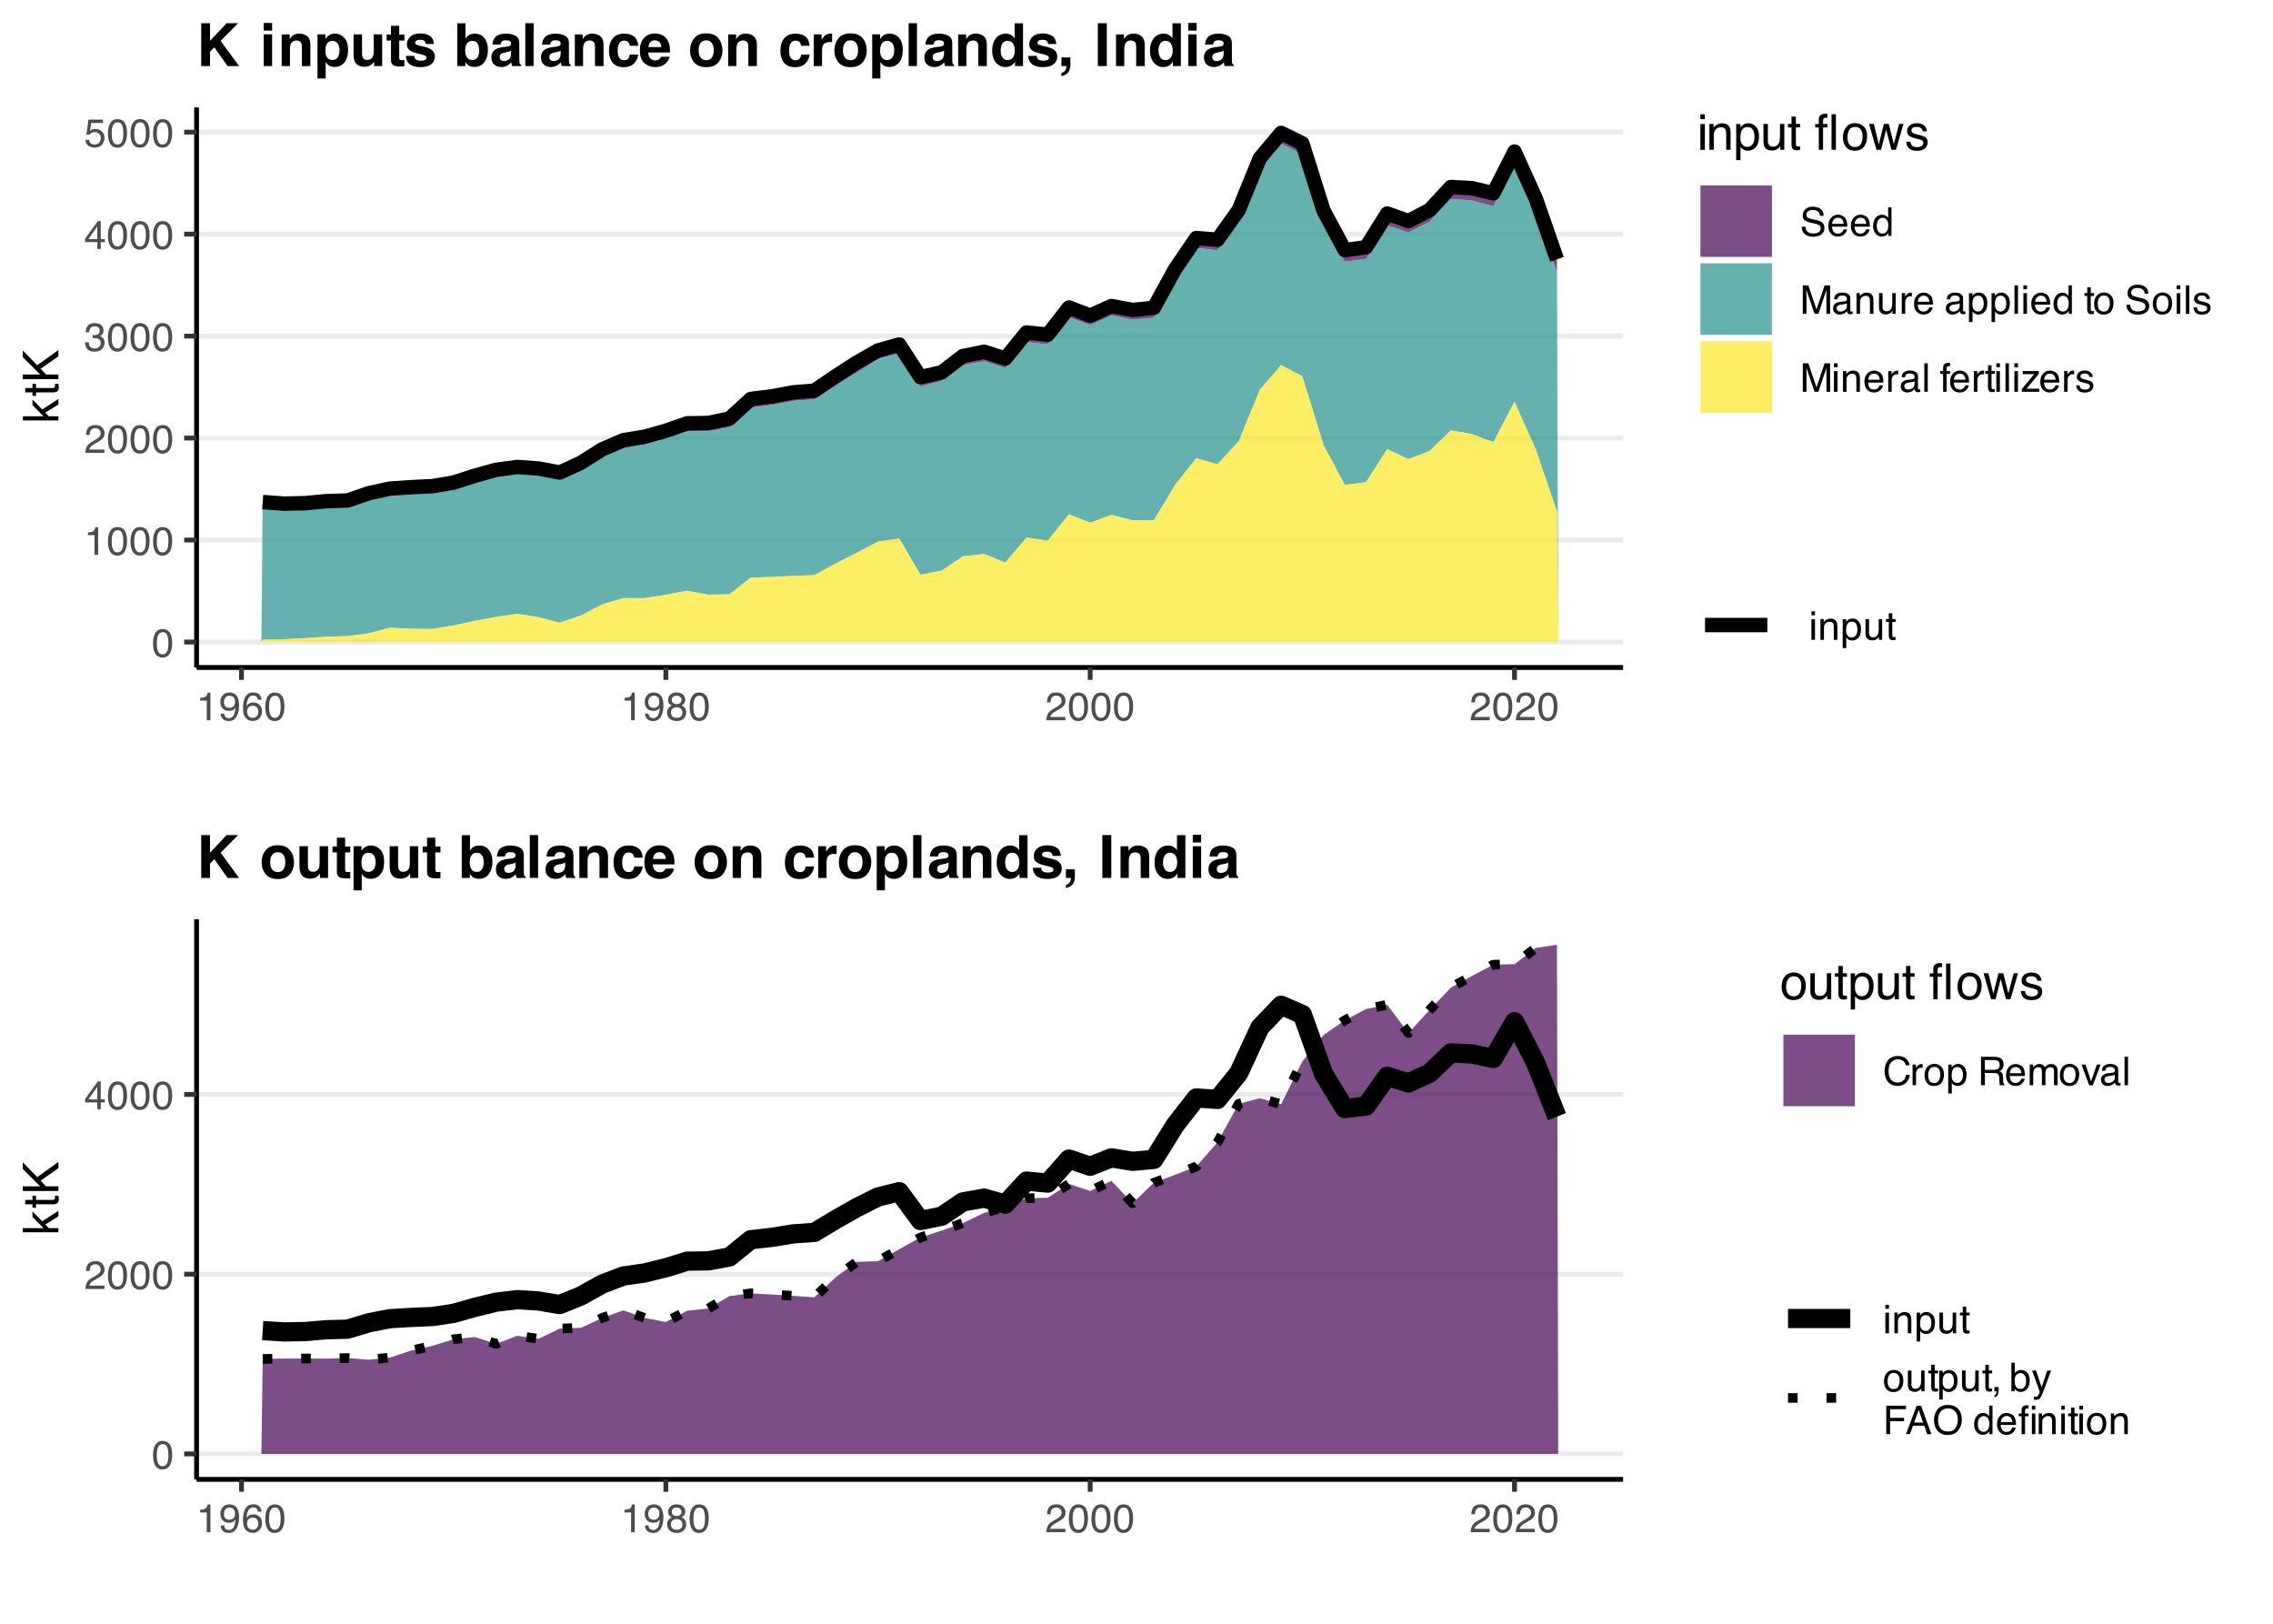 <?xml version="1.0" encoding="UTF-8"?>
<svg xmlns="http://www.w3.org/2000/svg" xmlns:xlink="http://www.w3.org/1999/xlink" width="504" height="360" viewBox="0 0 504 360">
<defs>
<g>
<g id="glyph-0-0">
<path d="M 0.281 0 L 0.281 -6.312 L 5.297 -6.312 L 5.297 0 Z M 4.5 -0.797 L 4.5 -5.516 L 1.078 -5.516 L 1.078 -0.797 Z M 4.5 -0.797 "/>
</g>
<g id="glyph-0-1">
<path d="M 2.375 -6.156 C 3.176 -6.156 3.754 -5.828 4.109 -5.172 C 4.379 -4.66 4.516 -3.961 4.516 -3.078 C 4.516 -2.242 4.391 -1.555 4.141 -1.016 C 3.785 -0.223 3.195 0.172 2.375 0.172 C 1.633 0.172 1.082 -0.148 0.719 -0.797 C 0.426 -1.328 0.281 -2.047 0.281 -2.953 C 0.281 -3.648 0.367 -4.25 0.547 -4.75 C 0.879 -5.688 1.488 -6.156 2.375 -6.156 Z M 2.375 -0.531 C 2.77 -0.531 3.086 -0.707 3.328 -1.062 C 3.566 -1.426 3.688 -2.086 3.688 -3.047 C 3.688 -3.754 3.598 -4.332 3.422 -4.781 C 3.254 -5.227 2.922 -5.453 2.422 -5.453 C 1.973 -5.453 1.641 -5.238 1.422 -4.812 C 1.211 -4.383 1.109 -3.754 1.109 -2.922 C 1.109 -2.297 1.176 -1.789 1.312 -1.406 C 1.52 -0.82 1.875 -0.531 2.375 -0.531 Z M 2.375 -0.531 "/>
</g>
<g id="glyph-0-2">
<path d="M 0.844 -4.359 L 0.844 -4.953 C 1.395 -5.004 1.781 -5.094 2 -5.219 C 2.227 -5.344 2.395 -5.645 2.5 -6.125 L 3.109 -6.125 L 3.109 0 L 2.297 0 L 2.297 -4.359 Z M 0.844 -4.359 "/>
</g>
<g id="glyph-0-3">
<path d="M 0.281 0 C 0.301 -0.531 0.406 -0.988 0.594 -1.375 C 0.789 -1.77 1.164 -2.129 1.719 -2.453 L 2.547 -2.922 C 2.91 -3.141 3.164 -3.328 3.312 -3.484 C 3.551 -3.711 3.672 -3.984 3.672 -4.297 C 3.672 -4.648 3.562 -4.93 3.344 -5.141 C 3.133 -5.359 2.848 -5.469 2.484 -5.469 C 1.961 -5.469 1.598 -5.266 1.391 -4.859 C 1.285 -4.648 1.227 -4.352 1.219 -3.969 L 0.422 -3.969 C 0.43 -4.5 0.531 -4.938 0.719 -5.281 C 1.051 -5.875 1.645 -6.172 2.5 -6.172 C 3.195 -6.172 3.707 -5.977 4.031 -5.594 C 4.363 -5.219 4.531 -4.797 4.531 -4.328 C 4.531 -3.836 4.352 -3.414 4 -3.062 C 3.801 -2.863 3.441 -2.617 2.922 -2.328 L 2.344 -2 C 2.062 -1.844 1.836 -1.695 1.672 -1.562 C 1.391 -1.312 1.211 -1.035 1.141 -0.734 L 4.5 -0.734 L 4.5 0 Z M 0.281 0 "/>
</g>
<g id="glyph-0-4">
<path d="M 2.281 0.172 C 1.551 0.172 1.02 -0.023 0.688 -0.422 C 0.363 -0.828 0.203 -1.316 0.203 -1.891 L 1.016 -1.891 C 1.047 -1.492 1.117 -1.203 1.234 -1.016 C 1.441 -0.691 1.805 -0.531 2.328 -0.531 C 2.734 -0.531 3.055 -0.641 3.297 -0.859 C 3.547 -1.078 3.672 -1.359 3.672 -1.703 C 3.672 -2.129 3.539 -2.426 3.281 -2.594 C 3.031 -2.758 2.672 -2.844 2.203 -2.844 C 2.148 -2.844 2.098 -2.844 2.047 -2.844 C 1.992 -2.844 1.941 -2.844 1.891 -2.844 L 1.891 -3.516 C 1.973 -3.516 2.039 -3.508 2.094 -3.5 C 2.145 -3.5 2.203 -3.5 2.266 -3.5 C 2.555 -3.5 2.797 -3.547 2.984 -3.641 C 3.305 -3.797 3.469 -4.082 3.469 -4.5 C 3.469 -4.801 3.359 -5.035 3.141 -5.203 C 2.922 -5.367 2.672 -5.453 2.391 -5.453 C 1.867 -5.453 1.508 -5.281 1.312 -4.938 C 1.207 -4.75 1.145 -4.477 1.125 -4.125 L 0.359 -4.125 C 0.359 -4.582 0.453 -4.973 0.641 -5.297 C 0.953 -5.867 1.504 -6.156 2.297 -6.156 C 2.93 -6.156 3.422 -6.016 3.766 -5.734 C 4.109 -5.461 4.281 -5.062 4.281 -4.531 C 4.281 -4.145 4.176 -3.836 3.969 -3.609 C 3.844 -3.461 3.68 -3.348 3.484 -3.266 C 3.805 -3.172 4.055 -3 4.234 -2.75 C 4.422 -2.5 4.516 -2.191 4.516 -1.828 C 4.516 -1.234 4.316 -0.75 3.922 -0.375 C 3.535 -0.008 2.988 0.172 2.281 0.172 Z M 2.281 0.172 "/>
</g>
<g id="glyph-0-5">
<path d="M 2.906 -2.172 L 2.906 -4.969 L 0.938 -2.172 Z M 2.922 0 L 2.922 -1.5 L 0.219 -1.5 L 0.219 -2.266 L 3.047 -6.172 L 3.688 -6.172 L 3.688 -2.172 L 4.594 -2.172 L 4.594 -1.5 L 3.688 -1.5 L 3.688 0 Z M 2.922 0 "/>
</g>
<g id="glyph-0-6">
<path d="M 1.094 -1.562 C 1.133 -1.125 1.336 -0.82 1.703 -0.656 C 1.879 -0.57 2.094 -0.531 2.344 -0.531 C 2.801 -0.531 3.141 -0.676 3.359 -0.969 C 3.578 -1.258 3.688 -1.582 3.688 -1.938 C 3.688 -2.363 3.555 -2.691 3.297 -2.922 C 3.035 -3.16 2.719 -3.281 2.344 -3.281 C 2.082 -3.281 1.852 -3.227 1.656 -3.125 C 1.469 -3.02 1.305 -2.879 1.172 -2.703 L 0.5 -2.734 L 0.969 -6.047 L 4.172 -6.047 L 4.172 -5.297 L 1.562 -5.297 L 1.297 -3.594 C 1.43 -3.695 1.566 -3.773 1.703 -3.828 C 1.93 -3.93 2.195 -3.984 2.5 -3.984 C 3.062 -3.984 3.535 -3.801 3.922 -3.438 C 4.316 -3.07 4.516 -2.609 4.516 -2.047 C 4.516 -1.461 4.332 -0.945 3.969 -0.5 C 3.613 -0.062 3.047 0.156 2.266 0.156 C 1.754 0.156 1.305 0.016 0.922 -0.266 C 0.547 -0.547 0.332 -0.977 0.281 -1.562 Z M 1.094 -1.562 "/>
</g>
<g id="glyph-0-7">
<path d="M 1.172 -1.484 C 1.191 -1.055 1.352 -0.758 1.656 -0.594 C 1.82 -0.508 2 -0.469 2.188 -0.469 C 2.562 -0.469 2.879 -0.617 3.141 -0.922 C 3.398 -1.234 3.582 -1.863 3.688 -2.812 C 3.52 -2.539 3.305 -2.348 3.047 -2.234 C 2.797 -2.129 2.523 -2.078 2.234 -2.078 C 1.641 -2.078 1.172 -2.258 0.828 -2.625 C 0.484 -2.988 0.312 -3.461 0.312 -4.047 C 0.312 -4.609 0.477 -5.098 0.812 -5.516 C 1.156 -5.941 1.66 -6.156 2.328 -6.156 C 3.223 -6.156 3.844 -5.754 4.188 -4.953 C 4.375 -4.504 4.469 -3.945 4.469 -3.281 C 4.469 -2.531 4.352 -1.863 4.125 -1.281 C 3.75 -0.312 3.113 0.172 2.219 0.172 C 1.625 0.172 1.172 0.016 0.859 -0.297 C 0.547 -0.609 0.391 -1.004 0.391 -1.484 Z M 2.344 -2.75 C 2.645 -2.75 2.922 -2.848 3.172 -3.047 C 3.43 -3.254 3.562 -3.609 3.562 -4.109 C 3.562 -4.566 3.445 -4.906 3.219 -5.125 C 2.988 -5.344 2.695 -5.453 2.344 -5.453 C 1.969 -5.453 1.664 -5.32 1.438 -5.062 C 1.219 -4.812 1.109 -4.477 1.109 -4.062 C 1.109 -3.656 1.207 -3.332 1.406 -3.094 C 1.602 -2.863 1.914 -2.75 2.344 -2.75 Z M 2.344 -2.75 "/>
</g>
<g id="glyph-0-8">
<path d="M 2.578 -6.172 C 3.266 -6.172 3.742 -5.992 4.016 -5.641 C 4.285 -5.285 4.422 -4.922 4.422 -4.547 L 3.656 -4.547 C 3.602 -4.785 3.531 -4.973 3.438 -5.109 C 3.25 -5.367 2.961 -5.5 2.578 -5.5 C 2.148 -5.5 1.805 -5.297 1.547 -4.891 C 1.297 -4.492 1.156 -3.926 1.125 -3.188 C 1.301 -3.445 1.523 -3.641 1.797 -3.766 C 2.047 -3.879 2.32 -3.938 2.625 -3.938 C 3.133 -3.938 3.582 -3.77 3.969 -3.438 C 4.352 -3.113 4.547 -2.625 4.547 -1.969 C 4.547 -1.414 4.363 -0.922 4 -0.484 C 3.633 -0.055 3.117 0.156 2.453 0.156 C 1.867 0.156 1.367 -0.062 0.953 -0.5 C 0.535 -0.938 0.328 -1.672 0.328 -2.703 C 0.328 -3.461 0.422 -4.109 0.609 -4.641 C 0.961 -5.66 1.617 -6.172 2.578 -6.172 Z M 2.516 -0.531 C 2.922 -0.531 3.223 -0.664 3.422 -0.938 C 3.629 -1.207 3.734 -1.531 3.734 -1.906 C 3.734 -2.219 3.641 -2.516 3.453 -2.797 C 3.273 -3.086 2.953 -3.234 2.484 -3.234 C 2.148 -3.234 1.859 -3.125 1.609 -2.906 C 1.359 -2.688 1.234 -2.352 1.234 -1.906 C 1.234 -1.52 1.344 -1.191 1.562 -0.922 C 1.789 -0.66 2.109 -0.531 2.516 -0.531 Z M 2.516 -0.531 "/>
</g>
<g id="glyph-0-9">
<path d="M 2.391 -3.578 C 2.734 -3.578 3 -3.672 3.188 -3.859 C 3.383 -4.047 3.484 -4.273 3.484 -4.547 C 3.484 -4.773 3.391 -4.984 3.203 -5.172 C 3.016 -5.359 2.734 -5.453 2.359 -5.453 C 1.992 -5.453 1.727 -5.359 1.562 -5.172 C 1.395 -4.984 1.312 -4.758 1.312 -4.5 C 1.312 -4.207 1.414 -3.977 1.625 -3.812 C 1.844 -3.656 2.098 -3.578 2.391 -3.578 Z M 2.438 -0.531 C 2.801 -0.531 3.098 -0.625 3.328 -0.812 C 3.566 -1.008 3.688 -1.301 3.688 -1.688 C 3.688 -2.082 3.562 -2.383 3.312 -2.594 C 3.07 -2.801 2.766 -2.906 2.391 -2.906 C 2.016 -2.906 1.707 -2.797 1.469 -2.578 C 1.238 -2.367 1.125 -2.078 1.125 -1.703 C 1.125 -1.391 1.227 -1.113 1.438 -0.875 C 1.656 -0.645 1.988 -0.531 2.438 -0.531 Z M 1.344 -3.281 C 1.125 -3.375 0.957 -3.477 0.844 -3.594 C 0.613 -3.82 0.5 -4.125 0.5 -4.5 C 0.5 -4.957 0.664 -5.348 1 -5.672 C 1.332 -6.004 1.801 -6.172 2.406 -6.172 C 3 -6.172 3.461 -6.016 3.797 -5.703 C 4.129 -5.391 4.297 -5.023 4.297 -4.609 C 4.297 -4.223 4.195 -3.914 4 -3.688 C 3.895 -3.551 3.727 -3.414 3.5 -3.281 C 3.758 -3.164 3.961 -3.031 4.109 -2.875 C 4.379 -2.594 4.516 -2.223 4.516 -1.766 C 4.516 -1.223 4.332 -0.766 3.969 -0.391 C 3.602 -0.016 3.086 0.172 2.422 0.172 C 1.828 0.172 1.32 0.008 0.906 -0.312 C 0.488 -0.633 0.281 -1.109 0.281 -1.734 C 0.281 -2.086 0.367 -2.395 0.547 -2.656 C 0.723 -2.926 0.988 -3.133 1.344 -3.281 Z M 1.344 -3.281 "/>
</g>
<g id="glyph-0-10">
<path d="M 1.234 -2.031 C 1.254 -1.676 1.336 -1.383 1.484 -1.156 C 1.766 -0.738 2.266 -0.531 2.984 -0.531 C 3.305 -0.531 3.598 -0.578 3.859 -0.672 C 4.367 -0.848 4.625 -1.164 4.625 -1.625 C 4.625 -1.969 4.516 -2.211 4.297 -2.359 C 4.078 -2.504 3.738 -2.629 3.281 -2.734 L 2.422 -2.922 C 1.859 -3.055 1.461 -3.195 1.234 -3.344 C 0.836 -3.602 0.641 -4 0.641 -4.531 C 0.641 -5.094 0.832 -5.555 1.219 -5.922 C 1.613 -6.285 2.172 -6.469 2.891 -6.469 C 3.555 -6.469 4.117 -6.305 4.578 -5.984 C 5.035 -5.672 5.266 -5.16 5.266 -4.453 L 4.469 -4.453 C 4.426 -4.797 4.332 -5.055 4.188 -5.234 C 3.926 -5.566 3.484 -5.734 2.859 -5.734 C 2.359 -5.734 2 -5.625 1.781 -5.406 C 1.562 -5.195 1.453 -4.953 1.453 -4.672 C 1.453 -4.359 1.578 -4.133 1.828 -4 C 2.004 -3.906 2.391 -3.789 2.984 -3.656 L 3.859 -3.453 C 4.285 -3.348 4.617 -3.211 4.859 -3.047 C 5.254 -2.754 5.453 -2.328 5.453 -1.766 C 5.453 -1.066 5.195 -0.566 4.688 -0.266 C 4.188 0.035 3.598 0.188 2.922 0.188 C 2.141 0.188 1.523 -0.016 1.078 -0.422 C 0.629 -0.816 0.41 -1.352 0.422 -2.031 Z M 2.953 -6.484 Z M 2.953 -6.484 "/>
</g>
<g id="glyph-0-11">
<path d="M 2.484 -4.703 C 2.805 -4.703 3.117 -4.625 3.422 -4.469 C 3.734 -4.32 3.969 -4.125 4.125 -3.875 C 4.281 -3.645 4.383 -3.375 4.438 -3.062 C 4.488 -2.852 4.516 -2.516 4.516 -2.047 L 1.141 -2.047 C 1.148 -1.586 1.258 -1.211 1.469 -0.922 C 1.676 -0.641 1.992 -0.5 2.422 -0.5 C 2.828 -0.5 3.148 -0.633 3.391 -0.906 C 3.523 -1.062 3.625 -1.238 3.688 -1.438 L 4.453 -1.438 C 4.43 -1.27 4.363 -1.082 4.25 -0.875 C 4.133 -0.664 4.004 -0.5 3.859 -0.375 C 3.629 -0.145 3.344 0.008 3 0.094 C 2.812 0.133 2.598 0.156 2.359 0.156 C 1.785 0.156 1.301 -0.051 0.906 -0.469 C 0.508 -0.883 0.312 -1.469 0.312 -2.219 C 0.312 -2.945 0.508 -3.539 0.906 -4 C 1.312 -4.469 1.836 -4.703 2.484 -4.703 Z M 3.719 -2.672 C 3.688 -3.004 3.613 -3.27 3.5 -3.469 C 3.281 -3.844 2.926 -4.031 2.438 -4.031 C 2.082 -4.031 1.785 -3.898 1.547 -3.641 C 1.305 -3.391 1.176 -3.066 1.156 -2.672 Z M 2.406 -4.719 Z M 2.406 -4.719 "/>
</g>
<g id="glyph-0-12">
<path d="M 1.062 -2.25 C 1.062 -1.75 1.164 -1.332 1.375 -1 C 1.582 -0.676 1.914 -0.516 2.375 -0.516 C 2.727 -0.516 3.02 -0.664 3.25 -0.969 C 3.488 -1.281 3.609 -1.723 3.609 -2.297 C 3.609 -2.879 3.488 -3.305 3.25 -3.578 C 3.008 -3.859 2.711 -4 2.359 -4 C 1.973 -4 1.66 -3.848 1.422 -3.547 C 1.18 -3.254 1.062 -2.82 1.062 -2.25 Z M 2.219 -4.688 C 2.57 -4.688 2.867 -4.609 3.109 -4.453 C 3.242 -4.367 3.398 -4.219 3.578 -4 L 3.578 -6.328 L 4.312 -6.328 L 4.312 0 L 3.625 0 L 3.625 -0.641 C 3.438 -0.359 3.219 -0.156 2.969 -0.031 C 2.727 0.094 2.453 0.156 2.141 0.156 C 1.617 0.156 1.172 -0.055 0.797 -0.484 C 0.422 -0.91 0.234 -1.484 0.234 -2.203 C 0.234 -2.867 0.406 -3.445 0.75 -3.938 C 1.094 -4.438 1.582 -4.688 2.219 -4.688 Z M 2.219 -4.688 "/>
</g>
<g id="glyph-0-13">
<path d="M 0.656 -6.312 L 1.875 -6.312 L 3.688 -0.969 L 5.484 -6.312 L 6.703 -6.312 L 6.703 0 L 5.891 0 L 5.891 -3.719 C 5.891 -3.852 5.891 -4.066 5.891 -4.359 C 5.898 -4.66 5.906 -4.984 5.906 -5.328 L 4.109 0 L 3.25 0 L 1.438 -5.328 L 1.438 -5.125 C 1.438 -4.969 1.441 -4.734 1.453 -4.422 C 1.461 -4.109 1.469 -3.875 1.469 -3.719 L 1.469 0 L 0.656 0 Z M 0.656 -6.312 "/>
</g>
<g id="glyph-0-14">
<path d="M 1.156 -1.219 C 1.156 -1 1.238 -0.82 1.406 -0.688 C 1.57 -0.562 1.766 -0.5 1.984 -0.5 C 2.254 -0.5 2.52 -0.562 2.781 -0.688 C 3.207 -0.895 3.422 -1.238 3.422 -1.719 L 3.422 -2.344 C 3.328 -2.281 3.203 -2.227 3.047 -2.188 C 2.898 -2.145 2.754 -2.117 2.609 -2.109 L 2.141 -2.047 C 1.867 -2.004 1.66 -1.945 1.516 -1.875 C 1.273 -1.738 1.156 -1.52 1.156 -1.219 Z M 3.031 -2.781 C 3.207 -2.812 3.328 -2.891 3.391 -3.016 C 3.422 -3.078 3.438 -3.176 3.438 -3.312 C 3.438 -3.57 3.344 -3.758 3.156 -3.875 C 2.969 -4 2.703 -4.062 2.359 -4.062 C 1.953 -4.062 1.664 -3.953 1.5 -3.734 C 1.406 -3.609 1.344 -3.43 1.312 -3.203 L 0.594 -3.203 C 0.602 -3.766 0.785 -4.156 1.141 -4.375 C 1.492 -4.602 1.906 -4.719 2.375 -4.719 C 2.914 -4.719 3.352 -4.613 3.688 -4.406 C 4.02 -4.195 4.188 -3.875 4.188 -3.438 L 4.188 -0.797 C 4.188 -0.711 4.203 -0.645 4.234 -0.594 C 4.273 -0.551 4.348 -0.531 4.453 -0.531 C 4.484 -0.531 4.52 -0.531 4.562 -0.531 C 4.602 -0.531 4.648 -0.535 4.703 -0.547 L 4.703 0.016 C 4.578 0.055 4.484 0.078 4.422 0.078 C 4.359 0.086 4.273 0.094 4.172 0.094 C 3.898 0.094 3.707 0 3.594 -0.188 C 3.531 -0.281 3.484 -0.422 3.453 -0.609 C 3.297 -0.398 3.07 -0.219 2.781 -0.062 C 2.488 0.082 2.16 0.156 1.797 0.156 C 1.367 0.156 1.02 0.023 0.75 -0.234 C 0.488 -0.492 0.359 -0.816 0.359 -1.203 C 0.359 -1.629 0.488 -1.957 0.75 -2.188 C 1.02 -2.426 1.367 -2.578 1.797 -2.641 Z M 2.391 -4.719 Z M 2.391 -4.719 "/>
</g>
<g id="glyph-0-15">
<path d="M 0.562 -4.594 L 1.297 -4.594 L 1.297 -3.953 C 1.516 -4.211 1.742 -4.398 1.984 -4.516 C 2.234 -4.641 2.508 -4.703 2.812 -4.703 C 3.457 -4.703 3.895 -4.473 4.125 -4.016 C 4.25 -3.766 4.312 -3.41 4.312 -2.953 L 4.312 0 L 3.531 0 L 3.531 -2.906 C 3.531 -3.176 3.488 -3.398 3.406 -3.578 C 3.27 -3.859 3.02 -4 2.656 -4 C 2.477 -4 2.328 -3.984 2.203 -3.953 C 1.992 -3.891 1.812 -3.766 1.656 -3.578 C 1.52 -3.422 1.43 -3.258 1.391 -3.094 C 1.359 -2.938 1.344 -2.707 1.344 -2.406 L 1.344 0 L 0.562 0 Z M 2.391 -4.719 Z M 2.391 -4.719 "/>
</g>
<g id="glyph-0-16">
<path d="M 1.344 -4.594 L 1.344 -1.547 C 1.344 -1.305 1.379 -1.113 1.453 -0.969 C 1.586 -0.695 1.844 -0.562 2.219 -0.562 C 2.758 -0.562 3.125 -0.801 3.312 -1.281 C 3.426 -1.539 3.484 -1.895 3.484 -2.344 L 3.484 -4.594 L 4.25 -4.594 L 4.25 0 L 3.516 0 L 3.531 -0.672 C 3.426 -0.504 3.301 -0.359 3.156 -0.234 C 2.863 0.004 2.504 0.125 2.078 0.125 C 1.422 0.125 0.977 -0.094 0.75 -0.531 C 0.613 -0.77 0.547 -1.082 0.547 -1.469 L 0.547 -4.594 Z M 2.406 -4.719 Z M 2.406 -4.719 "/>
</g>
<g id="glyph-0-17">
<path d="M 0.594 -4.594 L 1.328 -4.594 L 1.328 -3.812 C 1.379 -3.957 1.523 -4.141 1.766 -4.359 C 2.004 -4.586 2.273 -4.703 2.578 -4.703 C 2.586 -4.703 2.609 -4.695 2.641 -4.688 C 2.68 -4.688 2.742 -4.688 2.828 -4.688 L 2.828 -3.859 C 2.773 -3.867 2.727 -3.875 2.688 -3.875 C 2.656 -3.883 2.617 -3.891 2.578 -3.891 C 2.18 -3.891 1.879 -3.766 1.672 -3.516 C 1.461 -3.266 1.359 -2.973 1.359 -2.641 L 1.359 0 L 0.594 0 Z M 0.594 -4.594 "/>
</g>
<g id="glyph-0-18">
</g>
<g id="glyph-0-19">
<path d="M 2.516 -0.516 C 2.867 -0.516 3.164 -0.664 3.406 -0.969 C 3.645 -1.27 3.766 -1.723 3.766 -2.328 C 3.766 -2.691 3.711 -3.004 3.609 -3.266 C 3.41 -3.773 3.047 -4.031 2.516 -4.031 C 1.973 -4.031 1.602 -3.766 1.406 -3.234 C 1.301 -2.941 1.25 -2.578 1.25 -2.141 C 1.25 -1.785 1.301 -1.484 1.406 -1.234 C 1.602 -0.754 1.973 -0.516 2.516 -0.516 Z M 0.5 -4.578 L 1.266 -4.578 L 1.266 -3.969 C 1.41 -4.176 1.578 -4.336 1.766 -4.453 C 2.023 -4.629 2.332 -4.719 2.688 -4.719 C 3.207 -4.719 3.648 -4.516 4.016 -4.109 C 4.379 -3.711 4.562 -3.145 4.562 -2.406 C 4.562 -1.395 4.297 -0.676 3.766 -0.25 C 3.43 0.02 3.047 0.156 2.609 0.156 C 2.266 0.156 1.973 0.078 1.734 -0.078 C 1.598 -0.16 1.445 -0.305 1.281 -0.516 L 1.281 1.828 L 0.5 1.828 Z M 0.5 -4.578 "/>
</g>
<g id="glyph-0-20">
<path d="M 0.594 -6.312 L 1.359 -6.312 L 1.359 0 L 0.594 0 Z M 0.594 -6.312 "/>
</g>
<g id="glyph-0-21">
<path d="M 0.562 -4.578 L 1.359 -4.578 L 1.359 0 L 0.562 0 Z M 0.562 -6.312 L 1.359 -6.312 L 1.359 -5.438 L 0.562 -5.438 Z M 0.562 -6.312 "/>
</g>
<g id="glyph-0-22">
<path d="M 0.719 -5.891 L 1.5 -5.891 L 1.5 -4.594 L 2.234 -4.594 L 2.234 -3.969 L 1.5 -3.969 L 1.5 -0.969 C 1.5 -0.801 1.555 -0.691 1.672 -0.641 C 1.723 -0.609 1.82 -0.594 1.969 -0.594 C 2 -0.594 2.035 -0.594 2.078 -0.594 C 2.129 -0.594 2.18 -0.598 2.234 -0.609 L 2.234 0 C 2.148 0.02 2.055 0.035 1.953 0.047 C 1.859 0.066 1.758 0.078 1.656 0.078 C 1.289 0.078 1.039 -0.016 0.906 -0.203 C 0.781 -0.391 0.719 -0.629 0.719 -0.922 L 0.719 -3.969 L 0.094 -3.969 L 0.094 -4.594 L 0.719 -4.594 Z M 0.719 -5.891 "/>
</g>
<g id="glyph-0-23">
<path d="M 2.391 -0.5 C 2.898 -0.5 3.25 -0.691 3.438 -1.078 C 3.633 -1.461 3.734 -1.895 3.734 -2.375 C 3.734 -2.801 3.664 -3.148 3.531 -3.422 C 3.312 -3.848 2.938 -4.062 2.406 -4.062 C 1.926 -4.062 1.578 -3.879 1.359 -3.516 C 1.148 -3.16 1.047 -2.727 1.047 -2.219 C 1.047 -1.727 1.148 -1.316 1.359 -0.984 C 1.578 -0.66 1.922 -0.5 2.391 -0.5 Z M 2.422 -4.734 C 3.016 -4.734 3.516 -4.535 3.922 -4.141 C 4.336 -3.742 4.547 -3.16 4.547 -2.391 C 4.547 -1.648 4.363 -1.035 4 -0.547 C 3.633 -0.066 3.07 0.172 2.312 0.172 C 1.688 0.172 1.188 -0.039 0.812 -0.469 C 0.438 -0.895 0.25 -1.473 0.25 -2.203 C 0.25 -2.973 0.445 -3.586 0.844 -4.047 C 1.238 -4.504 1.766 -4.734 2.422 -4.734 Z M 2.391 -4.719 Z M 2.391 -4.719 "/>
</g>
<g id="glyph-0-24">
<path d="M 1.031 -1.438 C 1.051 -1.188 1.113 -0.988 1.219 -0.844 C 1.414 -0.602 1.754 -0.484 2.234 -0.484 C 2.516 -0.484 2.766 -0.539 2.984 -0.656 C 3.203 -0.781 3.312 -0.973 3.312 -1.234 C 3.312 -1.43 3.223 -1.582 3.047 -1.688 C 2.941 -1.75 2.723 -1.82 2.391 -1.906 L 1.781 -2.062 C 1.383 -2.164 1.094 -2.273 0.906 -2.391 C 0.57 -2.598 0.406 -2.891 0.406 -3.266 C 0.406 -3.691 0.562 -4.039 0.875 -4.312 C 1.195 -4.582 1.617 -4.719 2.141 -4.719 C 2.836 -4.719 3.336 -4.516 3.641 -4.109 C 3.836 -3.848 3.93 -3.57 3.922 -3.281 L 3.203 -3.281 C 3.18 -3.457 3.117 -3.613 3.016 -3.75 C 2.836 -3.957 2.531 -4.062 2.094 -4.062 C 1.801 -4.062 1.578 -4.004 1.422 -3.891 C 1.273 -3.773 1.203 -3.629 1.203 -3.453 C 1.203 -3.254 1.301 -3.094 1.5 -2.969 C 1.613 -2.895 1.781 -2.832 2 -2.781 L 2.516 -2.656 C 3.066 -2.52 3.438 -2.391 3.625 -2.266 C 3.926 -2.066 4.078 -1.754 4.078 -1.328 C 4.078 -0.922 3.922 -0.566 3.609 -0.266 C 3.305 0.023 2.832 0.172 2.188 0.172 C 1.508 0.172 1.023 0.02 0.734 -0.281 C 0.453 -0.594 0.301 -0.977 0.281 -1.438 Z M 2.172 -4.719 Z M 2.172 -4.719 "/>
</g>
<g id="glyph-0-25">
<path d="M 0.766 -5.297 C 0.773 -5.617 0.828 -5.852 0.922 -6 C 1.109 -6.27 1.457 -6.406 1.969 -6.406 C 2.02 -6.406 2.07 -6.398 2.125 -6.391 C 2.176 -6.391 2.234 -6.391 2.297 -6.391 L 2.297 -5.672 C 2.211 -5.68 2.156 -5.688 2.125 -5.688 C 2.094 -5.688 2.055 -5.688 2.016 -5.688 C 1.785 -5.688 1.645 -5.625 1.594 -5.5 C 1.551 -5.383 1.531 -5.078 1.531 -4.578 L 2.297 -4.578 L 2.297 -3.969 L 1.531 -3.969 L 1.531 0 L 0.766 0 L 0.766 -3.969 L 0.125 -3.969 L 0.125 -4.578 L 0.766 -4.578 Z M 0.766 -5.297 "/>
</g>
<g id="glyph-0-26">
<path d="M 0.219 -0.609 L 2.953 -3.906 L 0.422 -3.906 L 0.422 -4.594 L 3.984 -4.594 L 3.984 -3.969 L 1.281 -0.688 L 4.078 -0.688 L 4.078 0 L 0.219 0 Z M 2.219 -4.719 Z M 2.219 -4.719 "/>
</g>
<g id="glyph-0-27">
<path d="M 3.328 -6.484 C 4.129 -6.484 4.75 -6.27 5.188 -5.844 C 5.625 -5.426 5.867 -4.953 5.922 -4.422 L 5.094 -4.422 C 5 -4.828 4.812 -5.145 4.531 -5.375 C 4.25 -5.613 3.852 -5.734 3.344 -5.734 C 2.719 -5.734 2.211 -5.516 1.828 -5.078 C 1.453 -4.641 1.266 -3.973 1.266 -3.078 C 1.266 -2.336 1.438 -1.738 1.781 -1.281 C 2.125 -0.82 2.633 -0.594 3.312 -0.594 C 3.945 -0.594 4.43 -0.832 4.766 -1.312 C 4.93 -1.57 5.062 -1.906 5.156 -2.312 L 5.984 -2.312 C 5.91 -1.656 5.664 -1.102 5.25 -0.656 C 4.75 -0.113 4.07 0.156 3.219 0.156 C 2.488 0.156 1.875 -0.062 1.375 -0.5 C 0.719 -1.094 0.391 -2 0.391 -3.219 C 0.391 -4.156 0.633 -4.922 1.125 -5.516 C 1.656 -6.16 2.391 -6.484 3.328 -6.484 Z M 3.156 -6.484 Z M 3.156 -6.484 "/>
</g>
<g id="glyph-0-28">
<path d="M 3.609 -3.422 C 4.004 -3.422 4.316 -3.5 4.547 -3.656 C 4.785 -3.82 4.906 -4.113 4.906 -4.531 C 4.906 -4.977 4.742 -5.285 4.422 -5.453 C 4.242 -5.535 4.008 -5.578 3.719 -5.578 L 1.625 -5.578 L 1.625 -3.422 Z M 0.766 -6.312 L 3.688 -6.312 C 4.176 -6.312 4.578 -6.238 4.891 -6.094 C 5.473 -5.832 5.766 -5.336 5.766 -4.609 C 5.766 -4.234 5.688 -3.922 5.531 -3.672 C 5.383 -3.43 5.172 -3.238 4.891 -3.094 C 5.129 -3 5.312 -2.867 5.438 -2.703 C 5.562 -2.547 5.629 -2.281 5.641 -1.906 L 5.672 -1.062 C 5.68 -0.82 5.703 -0.645 5.734 -0.531 C 5.785 -0.332 5.879 -0.203 6.016 -0.141 L 6.016 0 L 4.969 0 C 4.938 -0.051 4.91 -0.117 4.891 -0.203 C 4.879 -0.297 4.867 -0.461 4.859 -0.703 L 4.797 -1.766 C 4.773 -2.172 4.625 -2.445 4.344 -2.594 C 4.176 -2.664 3.922 -2.703 3.578 -2.703 L 1.625 -2.703 L 1.625 0 L 0.766 0 Z M 0.766 -6.312 "/>
</g>
<g id="glyph-0-29">
<path d="M 0.562 -4.594 L 1.328 -4.594 L 1.328 -3.953 C 1.516 -4.172 1.68 -4.332 1.828 -4.438 C 2.086 -4.613 2.379 -4.703 2.703 -4.703 C 3.066 -4.703 3.359 -4.613 3.578 -4.438 C 3.703 -4.332 3.816 -4.18 3.922 -3.984 C 4.098 -4.223 4.301 -4.398 4.531 -4.516 C 4.758 -4.641 5.02 -4.703 5.312 -4.703 C 5.926 -4.703 6.348 -4.477 6.578 -4.031 C 6.691 -3.789 6.75 -3.469 6.75 -3.062 L 6.75 0 L 5.953 0 L 5.953 -3.203 C 5.953 -3.504 5.875 -3.711 5.719 -3.828 C 5.57 -3.941 5.383 -4 5.156 -4 C 4.852 -4 4.594 -3.895 4.375 -3.688 C 4.156 -3.488 4.047 -3.148 4.047 -2.672 L 4.047 0 L 3.266 0 L 3.266 -3 C 3.266 -3.312 3.227 -3.539 3.156 -3.688 C 3.039 -3.895 2.82 -4 2.5 -4 C 2.207 -4 1.941 -3.883 1.703 -3.656 C 1.461 -3.438 1.344 -3.031 1.344 -2.438 L 1.344 0 L 0.562 0 Z M 0.562 -4.594 "/>
</g>
<g id="glyph-0-30">
<path d="M 0.938 -4.594 L 2.172 -0.859 L 3.453 -4.594 L 4.297 -4.594 L 2.562 0 L 1.75 0 L 0.047 -4.594 Z M 0.938 -4.594 "/>
</g>
<g id="glyph-0-31">
<path d="M 0.734 0.891 C 0.93 0.859 1.066 0.723 1.141 0.484 C 1.191 0.348 1.219 0.223 1.219 0.109 C 1.219 0.086 1.211 0.066 1.203 0.047 C 1.203 0.035 1.203 0.02 1.203 0 L 0.734 0 L 0.734 -0.938 L 1.656 -0.938 L 1.656 -0.062 C 1.656 0.27 1.582 0.566 1.438 0.828 C 1.301 1.086 1.066 1.25 0.734 1.312 Z M 0.734 0.891 "/>
</g>
<g id="glyph-0-32">
<path d="M 0.5 -6.328 L 1.266 -6.328 L 1.266 -4.047 C 1.43 -4.266 1.629 -4.43 1.859 -4.547 C 2.098 -4.66 2.352 -4.719 2.625 -4.719 C 3.195 -4.719 3.66 -4.52 4.016 -4.125 C 4.379 -3.738 4.562 -3.16 4.562 -2.391 C 4.562 -1.66 4.383 -1.055 4.031 -0.578 C 3.676 -0.098 3.188 0.141 2.562 0.141 C 2.219 0.141 1.922 0.055 1.672 -0.109 C 1.535 -0.203 1.383 -0.363 1.219 -0.594 L 1.219 0 L 0.5 0 Z M 2.516 -0.531 C 2.93 -0.531 3.242 -0.695 3.453 -1.031 C 3.66 -1.363 3.766 -1.801 3.766 -2.344 C 3.766 -2.832 3.66 -3.234 3.453 -3.547 C 3.242 -3.867 2.938 -4.031 2.531 -4.031 C 2.188 -4.031 1.879 -3.898 1.609 -3.641 C 1.348 -3.379 1.219 -2.945 1.219 -2.344 C 1.219 -1.914 1.27 -1.566 1.375 -1.297 C 1.582 -0.785 1.961 -0.531 2.516 -0.531 Z M 2.516 -0.531 "/>
</g>
<g id="glyph-0-33">
<path d="M 3.438 -4.594 L 4.297 -4.594 C 4.18 -4.301 3.938 -3.629 3.562 -2.578 C 3.289 -1.785 3.055 -1.145 2.859 -0.656 C 2.41 0.52 2.094 1.238 1.906 1.5 C 1.727 1.758 1.414 1.891 0.969 1.891 C 0.863 1.891 0.781 1.883 0.719 1.875 C 0.664 1.863 0.594 1.848 0.5 1.828 L 0.5 1.125 C 0.633 1.156 0.734 1.176 0.797 1.188 C 0.859 1.195 0.91 1.203 0.953 1.203 C 1.098 1.203 1.203 1.176 1.266 1.125 C 1.336 1.082 1.395 1.023 1.438 0.953 C 1.457 0.93 1.508 0.812 1.594 0.594 C 1.688 0.383 1.754 0.234 1.797 0.141 L 0.094 -4.594 L 0.969 -4.594 L 2.203 -0.859 Z M 2.188 -4.719 Z M 2.188 -4.719 "/>
</g>
<g id="glyph-0-34">
<path d="M 0.75 -6.312 L 5.125 -6.312 L 5.125 -5.531 L 1.609 -5.531 L 1.609 -3.625 L 4.703 -3.625 L 4.703 -2.875 L 1.609 -2.875 L 1.609 0 L 0.75 0 Z M 0.75 -6.312 "/>
</g>
<g id="glyph-0-35">
<path d="M 3.906 -2.578 L 2.953 -5.375 L 1.938 -2.578 Z M 2.5 -6.312 L 3.469 -6.312 L 5.766 0 L 4.828 0 L 4.188 -1.891 L 1.688 -1.891 L 1 0 L 0.125 0 Z M 2.5 -6.312 "/>
</g>
<g id="glyph-0-36">
<path d="M 3.391 -6.484 C 4.504 -6.484 5.332 -6.125 5.875 -5.406 C 6.289 -4.844 6.5 -4.129 6.5 -3.266 C 6.5 -2.316 6.258 -1.535 5.781 -0.922 C 5.219 -0.18 4.414 0.188 3.375 0.188 C 2.406 0.188 1.645 -0.133 1.094 -0.781 C 0.594 -1.395 0.344 -2.176 0.344 -3.125 C 0.344 -3.977 0.555 -4.707 0.984 -5.312 C 1.523 -6.094 2.328 -6.484 3.391 -6.484 Z M 3.484 -0.578 C 4.234 -0.578 4.773 -0.848 5.109 -1.391 C 5.453 -1.93 5.625 -2.551 5.625 -3.25 C 5.625 -3.988 5.426 -4.582 5.031 -5.031 C 4.645 -5.488 4.113 -5.719 3.438 -5.719 C 2.789 -5.719 2.258 -5.492 1.844 -5.047 C 1.438 -4.598 1.234 -3.938 1.234 -3.062 C 1.234 -2.363 1.41 -1.773 1.766 -1.297 C 2.117 -0.816 2.691 -0.578 3.484 -0.578 Z M 3.422 -6.484 Z M 3.422 -6.484 "/>
</g>
<g id="glyph-0-37">
<path d="M 0.766 -5.297 C 0.773 -5.617 0.828 -5.852 0.922 -6 C 1.109 -6.27 1.457 -6.406 1.969 -6.406 C 2.02 -6.406 2.07 -6.398 2.125 -6.391 C 2.176 -6.391 2.234 -6.391 2.297 -6.391 L 2.297 -5.672 C 2.211 -5.68 2.156 -5.688 2.125 -5.688 C 2.094 -5.688 2.055 -5.688 2.016 -5.688 C 1.785 -5.688 1.645 -5.625 1.594 -5.5 C 1.551 -5.383 1.531 -5.078 1.531 -4.578 L 2.297 -4.578 L 2.297 -3.969 L 1.531 -3.969 L 1.531 0 L 0.766 0 L 0.766 -3.969 L 0.125 -3.969 L 0.125 -4.578 L 0.766 -4.578 Z M 3.047 -5.438 L 3.047 -6.312 L 3.812 -6.312 L 3.812 -5.438 Z M 3.047 -4.578 L 3.812 -4.578 L 3.812 0 L 3.047 0 Z M 3.047 -4.578 "/>
</g>
<g id="glyph-1-0">
<path d="M 0 -0.359 L -7.891 -0.359 L -7.891 -6.625 L 0 -6.625 Z M -0.984 -5.625 L -6.906 -5.625 L -6.906 -1.344 L -0.984 -1.344 Z M -0.984 -5.625 "/>
</g>
<g id="glyph-1-1">
<path d="M -7.891 -0.688 L -7.891 -1.609 L -3.312 -1.609 L -5.75 -4.094 L -5.75 -5.328 L -3.594 -3.125 L 0 -5.453 L 0 -4.219 L -2.906 -2.422 L -2.156 -1.609 L 0 -1.609 L 0 -0.688 Z M -7.891 -0.688 "/>
</g>
<g id="glyph-1-2">
<path d="M -7.359 -0.906 L -7.359 -1.875 L -5.75 -1.875 L -5.75 -2.797 L -4.969 -2.797 L -4.969 -1.875 L -1.203 -1.875 C -1.004 -1.875 -0.875 -1.941 -0.812 -2.078 C -0.77 -2.16 -0.75 -2.285 -0.75 -2.453 C -0.75 -2.504 -0.75 -2.555 -0.75 -2.609 C -0.75 -2.66 -0.754 -2.723 -0.766 -2.797 L 0 -2.797 C 0.031 -2.68 0.051 -2.562 0.062 -2.438 C 0.082 -2.32 0.094 -2.195 0.094 -2.062 C 0.094 -1.613 -0.02 -1.305 -0.25 -1.141 C -0.488 -0.984 -0.789 -0.906 -1.156 -0.906 L -4.969 -0.906 L -4.969 -0.125 L -5.75 -0.125 L -5.75 -0.906 Z M -7.359 -0.906 "/>
</g>
<g id="glyph-1-3">
<path d="M -7.891 -0.844 L -7.891 -1.875 L -4.047 -1.875 L -7.891 -5.719 L -7.891 -7.203 L -4.703 -3.922 L 0 -7.297 L 0 -5.906 L -3.953 -3.141 L -2.75 -1.875 L 0 -1.875 L 0 -0.844 Z M -7.891 -0.844 "/>
</g>
<g id="glyph-2-0">
<path d="M 0.359 0 L 0.359 -7.891 L 6.625 -7.891 L 6.625 0 Z M 5.625 -0.984 L 5.625 -6.906 L 1.344 -6.906 L 1.344 -0.984 Z M 5.625 -0.984 "/>
</g>
<g id="glyph-2-1">
<path d="M 0.703 -5.719 L 1.688 -5.719 L 1.688 0 L 0.703 0 Z M 0.703 -7.891 L 1.688 -7.891 L 1.688 -6.797 L 0.703 -6.797 Z M 0.703 -7.891 "/>
</g>
<g id="glyph-2-2">
<path d="M 0.703 -5.75 L 1.625 -5.75 L 1.625 -4.938 C 1.895 -5.27 2.18 -5.508 2.484 -5.656 C 2.797 -5.801 3.133 -5.875 3.5 -5.875 C 4.32 -5.875 4.875 -5.594 5.156 -5.031 C 5.312 -4.719 5.391 -4.27 5.391 -3.688 L 5.391 0 L 4.422 0 L 4.422 -3.625 C 4.422 -3.977 4.367 -4.258 4.266 -4.469 C 4.086 -4.832 3.773 -5.016 3.328 -5.016 C 3.098 -5.016 2.91 -4.988 2.766 -4.938 C 2.492 -4.863 2.258 -4.707 2.062 -4.469 C 1.906 -4.281 1.801 -4.082 1.75 -3.875 C 1.695 -3.676 1.672 -3.391 1.672 -3.016 L 1.672 0 L 0.703 0 Z M 2.984 -5.891 Z M 2.984 -5.891 "/>
</g>
<g id="glyph-2-3">
<path d="M 3.141 -0.656 C 3.586 -0.656 3.957 -0.844 4.25 -1.219 C 4.551 -1.594 4.703 -2.156 4.703 -2.906 C 4.703 -3.363 4.641 -3.758 4.516 -4.094 C 4.266 -4.727 3.805 -5.047 3.141 -5.047 C 2.461 -5.047 2.004 -4.711 1.766 -4.047 C 1.629 -3.68 1.562 -3.223 1.562 -2.672 C 1.562 -2.234 1.629 -1.859 1.766 -1.547 C 2.016 -0.953 2.473 -0.656 3.141 -0.656 Z M 0.641 -5.719 L 1.578 -5.719 L 1.578 -4.969 C 1.766 -5.227 1.973 -5.426 2.203 -5.562 C 2.535 -5.781 2.922 -5.891 3.359 -5.891 C 4.004 -5.891 4.555 -5.641 5.016 -5.141 C 5.473 -4.641 5.703 -3.926 5.703 -3 C 5.703 -1.75 5.375 -0.852 4.719 -0.312 C 4.301 0.02 3.816 0.188 3.266 0.188 C 2.828 0.188 2.461 0.094 2.172 -0.094 C 2.004 -0.195 1.812 -0.379 1.594 -0.641 L 1.594 2.297 L 0.641 2.297 Z M 0.641 -5.719 "/>
</g>
<g id="glyph-2-4">
<path d="M 1.672 -5.75 L 1.672 -1.938 C 1.672 -1.645 1.719 -1.406 1.812 -1.219 C 1.988 -0.875 2.312 -0.703 2.781 -0.703 C 3.445 -0.703 3.906 -1 4.156 -1.594 C 4.281 -1.914 4.344 -2.359 4.344 -2.922 L 4.344 -5.75 L 5.312 -5.75 L 5.312 0 L 4.406 0 L 4.422 -0.844 C 4.297 -0.625 4.141 -0.441 3.953 -0.297 C 3.578 0.004 3.129 0.156 2.609 0.156 C 1.785 0.156 1.223 -0.117 0.922 -0.672 C 0.766 -0.961 0.688 -1.352 0.688 -1.844 L 0.688 -5.75 Z M 3 -5.891 Z M 3 -5.891 "/>
</g>
<g id="glyph-2-5">
<path d="M 0.906 -7.359 L 1.875 -7.359 L 1.875 -5.75 L 2.797 -5.75 L 2.797 -4.969 L 1.875 -4.969 L 1.875 -1.203 C 1.875 -1.004 1.941 -0.875 2.078 -0.812 C 2.16 -0.77 2.285 -0.75 2.453 -0.75 C 2.504 -0.75 2.555 -0.75 2.609 -0.75 C 2.66 -0.75 2.723 -0.754 2.797 -0.766 L 2.797 0 C 2.68 0.031 2.562 0.051 2.438 0.062 C 2.32 0.082 2.195 0.094 2.062 0.094 C 1.613 0.094 1.305 -0.02 1.141 -0.25 C 0.984 -0.488 0.906 -0.789 0.906 -1.156 L 0.906 -4.969 L 0.125 -4.969 L 0.125 -5.75 L 0.906 -5.75 Z M 0.906 -7.359 "/>
</g>
<g id="glyph-2-6">
</g>
<g id="glyph-2-7">
<path d="M 4.75 0 L 3.781 0 L 3.781 -7.891 L 4.75 -7.891 Z M 1.906 0 L 0.953 0 L 0.953 -4.969 L 0.156 -4.969 L 0.156 -5.719 L 0.953 -5.719 L 0.953 -6.75 C 0.953 -7.176 1.082 -7.488 1.344 -7.688 C 1.602 -7.895 1.957 -8 2.406 -8 C 2.488 -8 2.562 -7.992 2.625 -7.984 C 2.695 -7.984 2.781 -7.977 2.875 -7.969 L 2.875 -7.094 C 2.77 -7.102 2.695 -7.109 2.656 -7.109 C 2.613 -7.109 2.57 -7.109 2.531 -7.109 C 2.258 -7.109 2.078 -7.031 1.984 -6.875 C 1.93 -6.789 1.906 -6.645 1.906 -6.438 L 1.906 -5.719 L 2.875 -5.719 L 2.875 -4.969 L 1.906 -4.969 Z M 1.906 0 "/>
</g>
<g id="glyph-2-8">
<path d="M 2.984 -0.625 C 3.629 -0.625 4.07 -0.863 4.312 -1.344 C 4.551 -1.832 4.672 -2.375 4.672 -2.969 C 4.672 -3.508 4.582 -3.945 4.406 -4.281 C 4.133 -4.812 3.664 -5.078 3 -5.078 C 2.406 -5.078 1.973 -4.848 1.703 -4.391 C 1.441 -3.941 1.312 -3.398 1.312 -2.766 C 1.312 -2.148 1.441 -1.641 1.703 -1.234 C 1.973 -0.828 2.398 -0.625 2.984 -0.625 Z M 3.031 -5.922 C 3.77 -5.922 4.395 -5.672 4.906 -5.172 C 5.414 -4.68 5.672 -3.957 5.672 -3 C 5.672 -2.07 5.445 -1.305 5 -0.703 C 4.551 -0.098 3.852 0.203 2.906 0.203 C 2.113 0.203 1.484 -0.062 1.016 -0.594 C 0.547 -1.125 0.312 -1.844 0.312 -2.75 C 0.312 -3.719 0.555 -4.488 1.047 -5.062 C 1.535 -5.633 2.195 -5.922 3.031 -5.922 Z M 3 -5.891 Z M 3 -5.891 "/>
</g>
<g id="glyph-2-9">
<path d="M 1.156 -5.75 L 2.266 -1.219 L 3.391 -5.75 L 4.469 -5.75 L 5.594 -1.25 L 6.766 -5.75 L 7.734 -5.75 L 6.062 0 L 5.062 0 L 3.891 -4.453 L 2.766 0 L 1.75 0 L 0.094 -5.75 Z M 1.156 -5.75 "/>
</g>
<g id="glyph-2-10">
<path d="M 1.281 -1.812 C 1.312 -1.488 1.395 -1.238 1.531 -1.062 C 1.77 -0.75 2.191 -0.594 2.797 -0.594 C 3.148 -0.594 3.461 -0.672 3.734 -0.828 C 4.004 -0.984 4.141 -1.223 4.141 -1.547 C 4.141 -1.797 4.031 -1.984 3.812 -2.109 C 3.676 -2.191 3.398 -2.285 2.984 -2.391 L 2.219 -2.578 C 1.727 -2.703 1.367 -2.836 1.141 -2.984 C 0.723 -3.254 0.516 -3.617 0.516 -4.078 C 0.516 -4.617 0.707 -5.055 1.094 -5.391 C 1.488 -5.734 2.02 -5.906 2.688 -5.906 C 3.551 -5.906 4.176 -5.648 4.562 -5.141 C 4.801 -4.816 4.914 -4.469 4.906 -4.094 L 4 -4.094 C 3.977 -4.312 3.898 -4.508 3.766 -4.688 C 3.547 -4.945 3.16 -5.078 2.609 -5.078 C 2.242 -5.078 1.969 -5.004 1.781 -4.859 C 1.594 -4.723 1.5 -4.539 1.5 -4.312 C 1.5 -4.062 1.625 -3.863 1.875 -3.719 C 2.008 -3.625 2.219 -3.539 2.5 -3.469 L 3.141 -3.312 C 3.836 -3.145 4.301 -2.984 4.531 -2.828 C 4.914 -2.578 5.109 -2.191 5.109 -1.672 C 5.109 -1.148 4.91 -0.703 4.516 -0.328 C 4.129 0.035 3.539 0.219 2.75 0.219 C 1.895 0.219 1.285 0.023 0.922 -0.359 C 0.566 -0.754 0.379 -1.238 0.359 -1.812 Z M 2.719 -5.891 Z M 2.719 -5.891 "/>
</g>
<g id="glyph-3-0">
<path d="M 1 -9.5 L 8.641 -9.5 L 8.641 0 L 1 0 Z M 7.453 -1.188 L 7.453 -8.312 L 2.172 -8.312 L 2.172 -1.188 Z M 7.453 -1.188 "/>
</g>
<g id="glyph-3-1">
<path d="M 9.422 0 L 6.875 0 L 3.938 -4.156 L 2.984 -3.172 L 2.984 0 L 1.031 0 L 1.031 -9.5 L 2.984 -9.5 L 2.984 -5.594 L 6.656 -9.5 L 9.219 -9.5 L 5.328 -5.594 Z M 9.422 0 "/>
</g>
<g id="glyph-3-2">
</g>
<g id="glyph-3-3">
<path d="M 2.75 -7.031 L 2.75 0 L 0.891 0 L 0.891 -7.031 Z M 2.75 -9.562 L 2.75 -7.859 L 0.891 -7.859 L 0.891 -9.562 Z M 2.75 -9.562 "/>
</g>
<g id="glyph-3-4">
<path d="M 4.172 -5.672 C 3.547 -5.672 3.113 -5.406 2.875 -4.875 C 2.758 -4.594 2.703 -4.234 2.703 -3.797 L 2.703 0 L 0.875 0 L 0.875 -7.016 L 2.641 -7.016 L 2.641 -5.984 C 2.879 -6.348 3.102 -6.609 3.312 -6.766 C 3.688 -7.047 4.164 -7.188 4.75 -7.188 C 5.477 -7.188 6.07 -6.992 6.531 -6.609 C 7 -6.234 7.234 -5.609 7.234 -4.734 L 7.234 0 L 5.344 0 L 5.344 -4.281 C 5.344 -4.645 5.297 -4.926 5.203 -5.125 C 5.016 -5.488 4.672 -5.672 4.172 -5.672 Z M 4.172 -5.672 "/>
</g>
<g id="glyph-3-5">
<path d="M 6.75 -6.266 C 7.312 -5.66 7.594 -4.773 7.594 -3.609 C 7.594 -2.367 7.312 -1.422 6.75 -0.766 C 6.195 -0.117 5.484 0.203 4.609 0.203 C 4.047 0.203 3.582 0.062 3.219 -0.219 C 3.008 -0.375 2.812 -0.598 2.625 -0.891 L 2.625 2.766 L 0.812 2.766 L 0.812 -7.031 L 2.562 -7.031 L 2.562 -5.984 C 2.758 -6.297 2.973 -6.539 3.203 -6.719 C 3.609 -7.031 4.094 -7.188 4.656 -7.188 C 5.477 -7.188 6.176 -6.879 6.75 -6.266 Z M 5.703 -3.516 C 5.703 -4.055 5.578 -4.535 5.328 -4.953 C 5.078 -5.367 4.676 -5.578 4.125 -5.578 C 3.457 -5.578 3 -5.258 2.75 -4.625 C 2.625 -4.289 2.562 -3.867 2.562 -3.359 C 2.562 -2.535 2.773 -1.957 3.203 -1.625 C 3.461 -1.438 3.77 -1.344 4.125 -1.344 C 4.633 -1.344 5.023 -1.539 5.297 -1.938 C 5.566 -2.332 5.703 -2.859 5.703 -3.516 Z M 5.703 -3.516 "/>
</g>
<g id="glyph-3-6">
<path d="M 5.359 -1 C 5.348 -0.969 5.305 -0.898 5.234 -0.797 C 5.16 -0.691 5.078 -0.598 4.984 -0.516 C 4.703 -0.254 4.426 -0.078 4.156 0.016 C 3.883 0.109 3.566 0.156 3.203 0.156 C 2.172 0.156 1.473 -0.219 1.109 -0.969 C 0.91 -1.375 0.812 -1.984 0.812 -2.797 L 0.812 -7.031 L 2.688 -7.031 L 2.688 -2.797 C 2.688 -2.391 2.734 -2.086 2.828 -1.891 C 2.992 -1.535 3.32 -1.359 3.812 -1.359 C 4.438 -1.359 4.867 -1.609 5.109 -2.109 C 5.223 -2.391 5.281 -2.754 5.281 -3.203 L 5.281 -7.031 L 7.156 -7.031 L 7.156 0 L 5.359 0 Z M 5.359 -1 "/>
</g>
<g id="glyph-3-7">
<path d="M 4.078 -1.312 L 4.078 0.062 L 3.203 0.094 C 2.336 0.125 1.742 -0.023 1.422 -0.359 C 1.211 -0.566 1.109 -0.891 1.109 -1.328 L 1.109 -5.656 L 0.141 -5.656 L 0.141 -6.969 L 1.109 -6.969 L 1.109 -8.922 L 2.938 -8.922 L 2.938 -6.969 L 4.078 -6.969 L 4.078 -5.656 L 2.938 -5.656 L 2.938 -1.938 C 2.938 -1.656 2.973 -1.477 3.047 -1.406 C 3.117 -1.332 3.344 -1.297 3.719 -1.297 C 3.77 -1.297 3.828 -1.297 3.891 -1.297 C 3.953 -1.297 4.016 -1.301 4.078 -1.312 Z M 4.078 -1.312 "/>
</g>
<g id="glyph-3-8">
<path d="M 5.703 -6.703 C 6.254 -6.348 6.566 -5.742 6.641 -4.891 L 4.812 -4.891 C 4.781 -5.117 4.711 -5.305 4.609 -5.453 C 4.41 -5.703 4.066 -5.828 3.578 -5.828 C 3.18 -5.828 2.895 -5.766 2.719 -5.641 C 2.551 -5.516 2.469 -5.367 2.469 -5.203 C 2.469 -4.984 2.555 -4.828 2.734 -4.734 C 2.922 -4.641 3.562 -4.473 4.656 -4.234 C 5.383 -4.055 5.93 -3.797 6.297 -3.453 C 6.66 -3.098 6.844 -2.656 6.844 -2.125 C 6.844 -1.426 6.582 -0.859 6.062 -0.422 C 5.539 0.016 4.738 0.234 3.656 0.234 C 2.551 0.234 1.734 0.004 1.203 -0.453 C 0.68 -0.922 0.422 -1.52 0.422 -2.25 L 2.281 -2.25 C 2.32 -1.914 2.41 -1.68 2.547 -1.547 C 2.766 -1.305 3.18 -1.188 3.797 -1.188 C 4.16 -1.188 4.445 -1.238 4.656 -1.344 C 4.875 -1.445 4.984 -1.609 4.984 -1.828 C 4.984 -2.035 4.895 -2.191 4.719 -2.297 C 4.551 -2.398 3.914 -2.582 2.812 -2.844 C 2.02 -3.039 1.457 -3.289 1.125 -3.594 C 0.801 -3.883 0.641 -4.305 0.641 -4.859 C 0.641 -5.504 0.895 -6.062 1.406 -6.531 C 1.914 -7 2.629 -7.234 3.547 -7.234 C 4.43 -7.234 5.148 -7.055 5.703 -6.703 Z M 5.703 -6.703 "/>
</g>
<g id="glyph-3-9">
<path d="M 4.672 0.188 C 4.086 0.188 3.625 0.07 3.281 -0.156 C 3.062 -0.301 2.832 -0.547 2.594 -0.891 L 2.594 0 L 0.797 0 L 0.797 -9.484 L 2.625 -9.484 L 2.625 -6.109 C 2.852 -6.441 3.109 -6.691 3.391 -6.859 C 3.723 -7.078 4.145 -7.188 4.656 -7.188 C 5.582 -7.188 6.305 -6.852 6.828 -6.188 C 7.348 -5.52 7.609 -4.66 7.609 -3.609 C 7.609 -2.516 7.348 -1.609 6.828 -0.891 C 6.316 -0.172 5.598 0.188 4.672 0.188 Z M 5.672 -3.406 C 5.672 -3.906 5.609 -4.316 5.484 -4.641 C 5.242 -5.266 4.789 -5.578 4.125 -5.578 C 3.469 -5.578 3.016 -5.273 2.766 -4.672 C 2.629 -4.348 2.562 -3.93 2.562 -3.422 C 2.562 -2.816 2.691 -2.316 2.953 -1.922 C 3.223 -1.523 3.633 -1.328 4.188 -1.328 C 4.656 -1.328 5.02 -1.516 5.281 -1.891 C 5.539 -2.273 5.672 -2.781 5.672 -3.406 Z M 5.672 -3.406 "/>
</g>
<g id="glyph-3-10">
<path d="M 1.125 -6.266 C 1.602 -6.879 2.438 -7.188 3.625 -7.188 C 4.395 -7.188 5.078 -7.035 5.672 -6.734 C 6.266 -6.43 6.562 -5.859 6.562 -5.016 L 6.562 -1.781 C 6.562 -1.562 6.566 -1.289 6.578 -0.969 C 6.598 -0.727 6.633 -0.566 6.688 -0.484 C 6.75 -0.398 6.844 -0.328 6.969 -0.266 L 6.969 0 L 4.969 0 C 4.906 -0.145 4.863 -0.281 4.844 -0.406 C 4.82 -0.531 4.805 -0.672 4.797 -0.828 C 4.547 -0.547 4.254 -0.312 3.922 -0.125 C 3.523 0.102 3.078 0.219 2.578 0.219 C 1.941 0.219 1.414 0.035 1 -0.328 C 0.582 -0.691 0.375 -1.207 0.375 -1.875 C 0.375 -2.738 0.707 -3.363 1.375 -3.75 C 1.738 -3.957 2.273 -4.109 2.984 -4.203 L 3.609 -4.281 C 3.953 -4.32 4.195 -4.375 4.344 -4.438 C 4.602 -4.551 4.734 -4.723 4.734 -4.953 C 4.734 -5.242 4.633 -5.441 4.438 -5.547 C 4.238 -5.66 3.945 -5.719 3.562 -5.719 C 3.125 -5.719 2.816 -5.609 2.641 -5.391 C 2.504 -5.234 2.414 -5.02 2.375 -4.75 L 0.609 -4.75 C 0.641 -5.363 0.812 -5.867 1.125 -6.266 Z M 2.484 -1.328 C 2.66 -1.18 2.875 -1.109 3.125 -1.109 C 3.52 -1.109 3.883 -1.223 4.219 -1.453 C 4.551 -1.691 4.723 -2.117 4.734 -2.734 L 4.734 -3.422 C 4.617 -3.348 4.5 -3.285 4.375 -3.234 C 4.258 -3.191 4.098 -3.148 3.891 -3.109 L 3.484 -3.031 C 3.098 -2.969 2.82 -2.883 2.656 -2.781 C 2.363 -2.613 2.219 -2.352 2.219 -2 C 2.219 -1.688 2.305 -1.461 2.484 -1.328 Z M 2.484 -1.328 "/>
</g>
<g id="glyph-3-11">
<path d="M 0.891 -9.5 L 2.734 -9.5 L 2.734 0 L 0.891 0 Z M 0.891 -9.5 "/>
</g>
<g id="glyph-3-12">
<path d="M 6.938 -4.5 L 5.047 -4.5 C 5.016 -4.77 4.93 -5.008 4.797 -5.219 C 4.586 -5.5 4.266 -5.641 3.828 -5.641 C 3.211 -5.641 2.789 -5.332 2.562 -4.719 C 2.438 -4.395 2.375 -3.961 2.375 -3.422 C 2.375 -2.898 2.438 -2.484 2.562 -2.172 C 2.781 -1.586 3.191 -1.297 3.797 -1.297 C 4.223 -1.297 4.523 -1.41 4.703 -1.641 C 4.891 -1.867 5.004 -2.172 5.047 -2.547 L 6.922 -2.547 C 6.879 -1.984 6.676 -1.453 6.312 -0.953 C 5.738 -0.148 4.883 0.25 3.75 0.25 C 2.625 0.25 1.789 -0.082 1.25 -0.75 C 0.719 -1.426 0.453 -2.301 0.453 -3.375 C 0.453 -4.582 0.742 -5.52 1.328 -6.188 C 1.922 -6.852 2.738 -7.188 3.781 -7.188 C 4.656 -7.188 5.375 -6.988 5.938 -6.594 C 6.5 -6.207 6.832 -5.508 6.938 -4.5 Z M 6.938 -4.5 "/>
</g>
<g id="glyph-3-13">
<path d="M 6.875 -2.062 C 6.82 -1.645 6.602 -1.223 6.219 -0.797 C 5.613 -0.109 4.77 0.234 3.688 0.234 C 2.801 0.234 2.016 -0.051 1.328 -0.625 C 0.641 -1.207 0.297 -2.145 0.297 -3.438 C 0.297 -4.656 0.602 -5.586 1.219 -6.234 C 1.844 -6.891 2.645 -7.219 3.625 -7.219 C 4.207 -7.219 4.734 -7.109 5.203 -6.891 C 5.672 -6.672 6.062 -6.32 6.375 -5.844 C 6.645 -5.426 6.82 -4.941 6.906 -4.391 C 6.945 -4.066 6.969 -3.602 6.969 -3 L 2.156 -3 C 2.176 -2.301 2.395 -1.805 2.812 -1.516 C 3.07 -1.336 3.379 -1.25 3.734 -1.25 C 4.109 -1.25 4.414 -1.359 4.656 -1.578 C 4.781 -1.691 4.895 -1.852 5 -2.062 Z M 5.047 -4.219 C 5.023 -4.695 4.879 -5.062 4.609 -5.312 C 4.348 -5.57 4.02 -5.703 3.625 -5.703 C 3.195 -5.703 2.863 -5.566 2.625 -5.297 C 2.395 -5.035 2.254 -4.676 2.203 -4.219 Z M 5.047 -4.219 "/>
</g>
<g id="glyph-3-14">
<path d="M 6.719 -6.141 C 7.312 -5.391 7.609 -4.508 7.609 -3.5 C 7.609 -2.469 7.312 -1.582 6.719 -0.844 C 6.125 -0.113 5.223 0.25 4.016 0.25 C 2.805 0.25 1.906 -0.113 1.312 -0.844 C 0.719 -1.582 0.422 -2.469 0.422 -3.5 C 0.422 -4.508 0.719 -5.383 1.312 -6.125 C 1.906 -6.875 2.805 -7.25 4.016 -7.25 C 5.223 -7.25 6.125 -6.879 6.719 -6.141 Z M 4.016 -5.703 C 3.473 -5.703 3.055 -5.508 2.766 -5.125 C 2.473 -4.75 2.328 -4.207 2.328 -3.5 C 2.328 -2.789 2.473 -2.242 2.766 -1.859 C 3.055 -1.484 3.473 -1.297 4.016 -1.297 C 4.547 -1.297 4.953 -1.484 5.234 -1.859 C 5.523 -2.242 5.672 -2.789 5.672 -3.5 C 5.672 -4.207 5.523 -4.75 5.234 -5.125 C 4.953 -5.508 4.547 -5.703 4.016 -5.703 Z M 4.016 -5.703 "/>
</g>
<g id="glyph-3-15">
<path d="M 4.391 -5.328 C 3.648 -5.328 3.156 -5.086 2.906 -4.609 C 2.758 -4.336 2.688 -3.922 2.688 -3.359 L 2.688 0 L 0.844 0 L 0.844 -7.031 L 2.594 -7.031 L 2.594 -5.797 C 2.875 -6.266 3.117 -6.586 3.328 -6.766 C 3.672 -7.047 4.117 -7.188 4.672 -7.188 C 4.703 -7.188 4.727 -7.188 4.75 -7.188 C 4.781 -7.188 4.836 -7.188 4.922 -7.188 L 4.922 -5.297 C 4.805 -5.305 4.703 -5.312 4.609 -5.312 C 4.516 -5.32 4.441 -5.328 4.391 -5.328 Z M 4.391 -5.328 "/>
</g>
<g id="glyph-3-16">
<path d="M 7.25 -9.484 L 7.25 0 L 5.469 0 L 5.469 -0.969 C 5.207 -0.551 4.906 -0.25 4.562 -0.062 C 4.227 0.125 3.812 0.219 3.312 0.219 C 2.5 0.219 1.812 -0.109 1.25 -0.766 C 0.688 -1.43 0.406 -2.285 0.406 -3.328 C 0.406 -4.523 0.68 -5.469 1.234 -6.156 C 1.785 -6.844 2.523 -7.188 3.453 -7.188 C 3.879 -7.188 4.254 -7.094 4.578 -6.906 C 4.91 -6.727 5.18 -6.473 5.391 -6.141 L 5.391 -9.484 Z M 2.297 -3.469 C 2.297 -2.82 2.426 -2.305 2.688 -1.922 C 2.938 -1.523 3.32 -1.328 3.844 -1.328 C 4.363 -1.328 4.758 -1.52 5.031 -1.906 C 5.301 -2.289 5.438 -2.789 5.438 -3.406 C 5.438 -4.27 5.223 -4.883 4.797 -5.25 C 4.523 -5.477 4.211 -5.594 3.859 -5.594 C 3.328 -5.594 2.93 -5.391 2.672 -4.984 C 2.422 -4.578 2.297 -4.07 2.297 -3.469 Z M 2.297 -3.469 "/>
</g>
<g id="glyph-3-17">
<path d="M 2.625 0.656 C 2.551 0.977 2.41 1.254 2.203 1.484 C 1.973 1.734 1.703 1.922 1.391 2.047 C 1.086 2.172 0.879 2.234 0.766 2.234 L 0.766 1.531 C 1.129 1.426 1.398 1.254 1.578 1.016 C 1.754 0.773 1.852 0.438 1.875 0 L 0.766 0 L 0.766 -1.922 L 2.75 -1.922 L 2.75 -0.266 C 2.75 0.035 2.707 0.344 2.625 0.656 Z M 2.625 0.656 "/>
</g>
<g id="glyph-3-18">
<path d="M 0.844 -9.5 L 2.828 -9.5 L 2.828 0 L 0.844 0 Z M 0.844 -9.5 "/>
</g>
</g>
<clipPath id="clip-0">
<path clip-rule="nonzero" d="M 0 0 L 504 0 L 504 180 L 0 180 Z M 0 0 "/>
</clipPath>
<clipPath id="clip-1">
<path clip-rule="nonzero" d="M 43.586 23.82 L 359.891 23.82 L 359.891 147.988 L 43.586 147.988 Z M 43.586 23.82 "/>
</clipPath>
<clipPath id="clip-2">
<path clip-rule="nonzero" d="M 43.586 141 L 359.891 141 L 359.891 143 L 43.586 143 Z M 43.586 141 "/>
</clipPath>
<clipPath id="clip-3">
<path clip-rule="nonzero" d="M 43.586 119 L 359.891 119 L 359.891 121 L 43.586 121 Z M 43.586 119 "/>
</clipPath>
<clipPath id="clip-4">
<path clip-rule="nonzero" d="M 43.586 96 L 359.891 96 L 359.891 98 L 43.586 98 Z M 43.586 96 "/>
</clipPath>
<clipPath id="clip-5">
<path clip-rule="nonzero" d="M 43.586 73 L 359.891 73 L 359.891 76 L 43.586 76 Z M 43.586 73 "/>
</clipPath>
<clipPath id="clip-6">
<path clip-rule="nonzero" d="M 43.586 51 L 359.891 51 L 359.891 53 L 43.586 53 Z M 43.586 51 "/>
</clipPath>
<clipPath id="clip-7">
<path clip-rule="nonzero" d="M 43.586 28 L 359.891 28 L 359.891 30 L 43.586 30 Z M 43.586 28 "/>
</clipPath>
<clipPath id="clip-8">
<path clip-rule="nonzero" d="M 0 180 L 504 180 L 504 360 L 0 360 Z M 0 180 "/>
</clipPath>
<clipPath id="clip-9">
<path clip-rule="nonzero" d="M 43.586 203.82 L 359.891 203.82 L 359.891 327.988 L 43.586 327.988 Z M 43.586 203.82 "/>
</clipPath>
<clipPath id="clip-10">
<path clip-rule="nonzero" d="M 43.586 321 L 359.891 321 L 359.891 323 L 43.586 323 Z M 43.586 321 "/>
</clipPath>
<clipPath id="clip-11">
<path clip-rule="nonzero" d="M 43.586 281 L 359.891 281 L 359.891 284 L 43.586 284 Z M 43.586 281 "/>
</clipPath>
<clipPath id="clip-12">
<path clip-rule="nonzero" d="M 43.586 242 L 359.891 242 L 359.891 244 L 43.586 244 Z M 43.586 242 "/>
</clipPath>
</defs>
<rect x="-50.4" y="-36" width="604.8" height="432" fill="rgb(100%, 100%, 100%)" fill-opacity="1"/>
<path fill-rule="nonzero" fill="rgb(100%, 100%, 100%)" fill-opacity="1" d="M 0 180 L 504 180 L 504 0 L 0 0 Z M 0 180 "/>
<g clip-path="url(#clip-0)">
<path fill="none" stroke-width="1.067" stroke-linecap="round" stroke-linejoin="round" stroke="rgb(100%, 100%, 100%)" stroke-opacity="1" stroke-miterlimit="10" d="M 0 180 L 504 180 L 504 0 L 0 0 Z M 0 180 "/>
</g>
<g clip-path="url(#clip-1)">
<path fill-rule="nonzero" fill="rgb(100%, 100%, 100%)" fill-opacity="1" d="M 43.586 147.988 L 359.891 147.988 L 359.891 23.82 L 43.586 23.82 Z M 43.586 147.988 "/>
</g>
<g clip-path="url(#clip-2)">
<path fill="none" stroke-width="1.067" stroke-linecap="butt" stroke-linejoin="round" stroke="rgb(92.157%, 92.157%, 92.157%)" stroke-opacity="1" stroke-miterlimit="10" d="M 43.586 142.344 L 359.891 142.344 "/>
</g>
<g clip-path="url(#clip-3)">
<path fill="none" stroke-width="1.067" stroke-linecap="butt" stroke-linejoin="round" stroke="rgb(92.157%, 92.157%, 92.157%)" stroke-opacity="1" stroke-miterlimit="10" d="M 43.586 119.734 L 359.891 119.734 "/>
</g>
<g clip-path="url(#clip-4)">
<path fill="none" stroke-width="1.067" stroke-linecap="butt" stroke-linejoin="round" stroke="rgb(92.157%, 92.157%, 92.157%)" stroke-opacity="1" stroke-miterlimit="10" d="M 43.586 97.125 L 359.891 97.125 "/>
</g>
<g clip-path="url(#clip-5)">
<path fill="none" stroke-width="1.067" stroke-linecap="butt" stroke-linejoin="round" stroke="rgb(92.157%, 92.157%, 92.157%)" stroke-opacity="1" stroke-miterlimit="10" d="M 43.586 74.516 L 359.891 74.516 "/>
</g>
<g clip-path="url(#clip-6)">
<path fill="none" stroke-width="1.067" stroke-linecap="butt" stroke-linejoin="round" stroke="rgb(92.157%, 92.157%, 92.157%)" stroke-opacity="1" stroke-miterlimit="10" d="M 43.586 51.906 L 359.891 51.906 "/>
</g>
<g clip-path="url(#clip-7)">
<path fill="none" stroke-width="1.067" stroke-linecap="butt" stroke-linejoin="round" stroke="rgb(92.157%, 92.157%, 92.157%)" stroke-opacity="1" stroke-miterlimit="10" d="M 43.586 29.293 L 359.891 29.293 "/>
</g>
<path fill-rule="nonzero" fill="rgb(26.667%, 0.392%, 32.941%)" fill-opacity="0.698" d="M 58.25 111.316 L 58.539 111.336 L 62.668 111.637 L 62.957 111.656 L 63.242 111.652 L 67.375 111.566 L 67.66 111.559 L 67.945 111.531 L 72.078 111.133 L 72.363 111.105 L 72.652 111.094 L 76.781 110.969 L 77.07 110.961 L 77.355 110.863 L 81.488 109.445 L 81.773 109.348 L 82.062 109.285 L 86.191 108.383 L 86.477 108.32 L 86.766 108.301 L 90.895 108.027 L 91.184 108.008 L 91.469 107.996 L 95.602 107.797 L 95.887 107.785 L 96.176 107.734 L 100.305 107.035 L 100.594 106.984 L 100.879 106.895 L 105.008 105.559 L 105.297 105.465 L 105.582 105.387 L 109.715 104.25 L 110 104.168 L 110.289 104.129 L 114.418 103.57 L 114.707 103.531 L 114.992 103.555 L 119.125 103.855 L 119.41 103.879 L 119.695 103.934 L 123.828 104.707 L 124.113 104.762 L 124.402 104.629 L 128.531 102.727 L 128.82 102.594 L 129.105 102.41 L 133.238 99.801 L 133.523 99.617 L 133.812 99.492 L 137.941 97.707 L 138.227 97.582 L 138.516 97.535 L 142.645 96.867 L 142.934 96.824 L 143.219 96.742 L 147.352 95.586 L 147.637 95.504 L 147.926 95.402 L 152.055 93.957 L 152.344 93.855 L 152.629 93.852 L 156.758 93.785 L 157.047 93.781 L 157.332 93.719 L 161.465 92.852 L 161.75 92.793 L 162.039 92.527 L 166.168 88.723 L 166.457 88.457 L 166.742 88.422 L 170.871 87.902 L 171.16 87.863 L 171.445 87.812 L 175.578 87.043 L 175.863 86.992 L 176.152 86.969 L 180.281 86.633 L 180.57 86.609 L 180.855 86.414 L 184.988 83.605 L 185.273 83.41 L 185.562 83.223 L 189.691 80.562 L 189.977 80.379 L 190.266 80.215 L 194.395 77.863 L 194.684 77.699 L 194.969 77.617 L 199.102 76.453 L 199.387 76.371 L 199.676 76.812 L 203.805 83.184 L 204.09 83.625 L 204.379 83.559 L 208.508 82.609 L 208.797 82.543 L 209.082 82.324 L 213.215 79.164 L 213.5 78.945 L 213.789 78.887 L 217.918 78.051 L 218.207 77.992 L 218.492 78.082 L 222.621 79.402 L 222.91 79.492 L 223.195 79.141 L 227.328 74.059 L 227.613 73.707 L 227.902 73.738 L 232.031 74.176 L 232.32 74.207 L 232.605 73.84 L 236.738 68.531 L 237.023 68.164 L 237.309 68.273 L 241.441 69.863 L 241.727 69.977 L 242.016 69.848 L 246.145 67.988 L 246.434 67.855 L 246.719 67.91 L 250.852 68.68 L 251.137 68.73 L 251.426 68.703 L 255.555 68.277 L 255.84 68.246 L 256.129 67.723 L 260.258 60.191 L 260.547 59.668 L 260.832 59.246 L 264.965 53.207 L 265.25 52.785 L 265.539 52.809 L 269.668 53.133 L 269.957 53.156 L 270.242 52.754 L 274.371 46.953 L 274.66 46.551 L 274.945 45.848 L 279.078 35.742 L 279.363 35.043 L 279.652 34.703 L 283.781 29.805 L 284.07 29.465 L 284.355 29.605 L 288.488 31.648 L 288.773 31.789 L 289.059 32.699 L 293.191 45.805 L 293.477 46.719 L 293.766 47.25 L 297.895 54.922 L 298.184 55.457 L 298.469 55.418 L 302.602 54.859 L 302.887 54.82 L 303.176 54.363 L 307.305 47.797 L 307.59 47.34 L 307.879 47.445 L 312.008 48.91 L 312.297 49.012 L 312.582 48.859 L 316.715 46.699 L 317 46.547 L 317.289 46.238 L 321.418 41.762 L 321.707 41.453 L 321.992 41.469 L 326.121 41.707 L 326.41 41.723 L 326.695 41.793 L 330.828 42.789 L 331.113 42.859 L 331.402 42.293 L 335.531 34.164 L 335.82 33.602 L 336.105 34.234 L 340.234 43.359 L 340.523 43.992 L 340.809 44.816 L 344.941 56.672 L 345.227 57.496 L 345.516 142.344 L 345.227 60.426 L 344.941 59.598 L 340.809 47.684 L 340.523 46.855 L 340.234 46.199 L 336.105 36.785 L 335.82 36.129 L 335.531 36.715 L 331.402 45.168 L 331.113 45.754 L 330.828 45.676 L 326.695 44.523 L 326.41 44.445 L 326.121 44.426 L 321.992 44.129 L 321.707 44.109 L 321.418 44.418 L 317.289 48.848 L 317 49.156 L 316.715 49.301 L 312.582 51.387 L 312.297 51.535 L 312.008 51.434 L 307.879 50.027 L 307.59 49.93 L 307.305 50.383 L 303.176 56.941 L 302.887 57.398 L 302.602 57.434 L 298.469 57.992 L 298.184 58.031 L 297.895 57.5 L 293.766 49.805 L 293.477 49.27 L 293.191 48.348 L 289.059 35.078 L 288.773 34.156 L 288.488 34.016 L 284.355 32.027 L 284.07 31.887 L 283.781 32.23 L 279.652 37.137 L 279.363 37.477 L 279.078 38.18 L 274.945 48.309 L 274.66 49.012 L 274.371 49.406 L 270.242 55.102 L 269.957 55.496 L 269.668 55.465 L 265.539 54.992 L 265.25 54.961 L 264.965 55.375 L 260.832 61.387 L 260.547 61.805 L 260.258 62.332 L 256.129 69.934 L 255.84 70.461 L 255.555 70.488 L 251.426 70.844 L 251.137 70.867 L 250.852 70.812 L 246.719 70.004 L 246.434 69.945 L 246.145 70.078 L 242.016 71.941 L 241.727 72.07 L 241.441 71.965 L 237.309 70.441 L 237.023 70.332 L 236.738 70.699 L 232.605 75.977 L 232.32 76.34 L 232.031 76.312 L 227.902 75.871 L 227.613 75.84 L 227.328 76.191 L 223.195 81.266 L 222.91 81.617 L 222.621 81.523 L 218.492 80.16 L 218.207 80.066 L 217.918 80.121 L 213.789 80.879 L 213.5 80.93 L 213.215 81.148 L 209.082 84.262 L 208.797 84.477 L 208.508 84.551 L 204.379 85.59 L 204.09 85.664 L 203.805 85.219 L 199.676 78.789 L 199.387 78.344 L 199.102 78.422 L 194.969 79.52 L 194.684 79.598 L 194.395 79.781 L 190.266 82.414 L 189.977 82.598 L 189.691 82.773 L 185.562 85.32 L 185.273 85.496 L 184.988 85.684 L 180.855 88.363 L 180.57 88.551 L 180.281 88.57 L 176.152 88.867 L 175.863 88.887 L 175.578 88.941 L 171.445 89.73 L 171.16 89.785 L 170.871 89.824 L 166.742 90.355 L 166.457 90.395 L 166.168 90.66 L 162.039 94.496 L 161.75 94.762 L 161.465 94.812 L 157.332 95.539 L 157.047 95.59 L 156.758 95.594 L 152.629 95.633 L 152.344 95.637 L 152.055 95.73 L 147.926 97.074 L 147.637 97.168 L 147.352 97.254 L 143.219 98.453 L 142.934 98.539 L 142.645 98.59 L 138.516 99.34 L 138.227 99.391 L 137.941 99.512 L 133.812 101.234 L 133.523 101.355 L 133.238 101.531 L 129.105 104.059 L 128.82 104.234 L 128.531 104.363 L 124.402 106.227 L 124.113 106.355 L 123.828 106.293 L 119.695 105.422 L 119.41 105.363 L 119.125 105.344 L 114.992 105.074 L 114.707 105.055 L 114.418 105.09 L 110.289 105.617 L 110 105.652 L 109.715 105.734 L 105.582 106.914 L 105.297 106.996 L 105.008 107.086 L 100.879 108.375 L 100.594 108.465 L 100.305 108.512 L 96.176 109.164 L 95.887 109.211 L 95.602 109.223 L 91.469 109.395 L 91.184 109.406 L 90.895 109.418 L 86.766 109.566 L 86.477 109.578 L 86.191 109.641 L 82.062 110.578 L 81.773 110.645 L 81.488 110.742 L 77.355 112.188 L 77.07 112.289 L 76.781 112.293 L 72.652 112.375 L 72.363 112.383 L 72.078 112.41 L 67.945 112.828 L 67.66 112.859 L 67.375 112.863 L 63.242 112.949 L 62.957 112.953 L 62.668 112.934 L 58.539 112.641 L 58.25 112.617 L 57.965 142.344 Z M 58.25 111.316 "/>
<path fill-rule="nonzero" fill="rgb(12.941%, 56.471%, 54.902%)" fill-opacity="0.698" d="M 58.25 112.617 L 58.539 112.641 L 62.668 112.934 L 62.957 112.953 L 63.242 112.949 L 67.375 112.863 L 67.66 112.859 L 67.945 112.828 L 72.078 112.41 L 72.363 112.383 L 72.652 112.375 L 76.781 112.293 L 77.07 112.289 L 77.355 112.188 L 81.488 110.742 L 81.773 110.645 L 82.062 110.578 L 86.191 109.641 L 86.477 109.578 L 86.766 109.566 L 90.895 109.418 L 91.184 109.406 L 91.469 109.395 L 95.602 109.223 L 95.887 109.211 L 96.176 109.164 L 100.305 108.512 L 100.594 108.465 L 100.879 108.375 L 105.008 107.086 L 105.297 106.996 L 105.582 106.914 L 109.715 105.734 L 110 105.652 L 110.289 105.617 L 114.418 105.09 L 114.707 105.055 L 114.992 105.074 L 119.125 105.344 L 119.41 105.363 L 119.695 105.422 L 123.828 106.293 L 124.113 106.355 L 124.402 106.227 L 128.531 104.363 L 128.82 104.234 L 129.105 104.059 L 133.238 101.531 L 133.523 101.355 L 133.812 101.234 L 137.941 99.512 L 138.227 99.391 L 138.516 99.34 L 142.645 98.59 L 142.934 98.539 L 143.219 98.453 L 147.352 97.254 L 147.637 97.168 L 147.926 97.074 L 152.055 95.73 L 152.344 95.637 L 152.629 95.633 L 156.758 95.594 L 157.047 95.59 L 157.332 95.539 L 161.465 94.812 L 161.75 94.762 L 162.039 94.496 L 166.168 90.66 L 166.457 90.395 L 166.742 90.355 L 170.871 89.824 L 171.16 89.785 L 171.445 89.73 L 175.578 88.941 L 175.863 88.887 L 176.152 88.867 L 180.281 88.57 L 180.57 88.551 L 180.855 88.363 L 184.988 85.684 L 185.273 85.496 L 185.562 85.32 L 189.691 82.773 L 189.977 82.598 L 190.266 82.414 L 194.395 79.781 L 194.684 79.598 L 194.969 79.52 L 199.102 78.422 L 199.387 78.344 L 199.676 78.789 L 203.805 85.219 L 204.09 85.664 L 204.379 85.59 L 208.508 84.551 L 208.797 84.477 L 209.082 84.262 L 213.215 81.148 L 213.5 80.93 L 213.789 80.879 L 217.918 80.121 L 218.207 80.066 L 218.492 80.16 L 222.621 81.523 L 222.91 81.617 L 223.195 81.266 L 227.328 76.191 L 227.613 75.84 L 227.902 75.871 L 232.031 76.312 L 232.32 76.34 L 232.605 75.977 L 236.738 70.699 L 237.023 70.332 L 237.309 70.441 L 241.441 71.965 L 241.727 72.07 L 242.016 71.941 L 246.145 70.078 L 246.434 69.945 L 246.719 70.004 L 250.852 70.812 L 251.137 70.867 L 251.426 70.844 L 255.555 70.488 L 255.84 70.461 L 256.129 69.934 L 260.258 62.332 L 260.547 61.805 L 260.832 61.387 L 264.965 55.375 L 265.25 54.961 L 265.539 54.992 L 269.668 55.465 L 269.957 55.496 L 270.242 55.102 L 274.371 49.406 L 274.66 49.012 L 274.945 48.309 L 279.078 38.18 L 279.363 37.477 L 279.652 37.137 L 283.781 32.23 L 284.07 31.887 L 284.355 32.027 L 288.488 34.016 L 288.773 34.156 L 289.059 35.078 L 293.191 48.348 L 293.477 49.27 L 293.766 49.805 L 297.895 57.5 L 298.184 58.031 L 298.469 57.992 L 302.602 57.434 L 302.887 57.398 L 303.176 56.941 L 307.305 50.383 L 307.59 49.93 L 307.879 50.027 L 312.008 51.434 L 312.297 51.535 L 312.582 51.387 L 316.715 49.301 L 317 49.156 L 317.289 48.848 L 321.418 44.418 L 321.707 44.109 L 321.992 44.129 L 326.121 44.426 L 326.41 44.445 L 326.695 44.523 L 330.828 45.676 L 331.113 45.754 L 331.402 45.168 L 335.531 36.715 L 335.82 36.129 L 336.105 36.785 L 340.234 46.199 L 340.523 46.855 L 340.809 47.684 L 344.941 59.598 L 345.227 60.426 L 345.516 142.344 L 345.227 113.363 L 344.941 112.527 L 340.809 100.461 L 340.523 99.621 L 340.234 98.977 L 336.105 89.723 L 335.82 89.078 L 335.531 89.625 L 331.402 97.48 L 331.113 98.027 L 330.828 97.918 L 326.695 96.348 L 326.41 96.238 L 326.121 96.188 L 321.992 95.453 L 321.707 95.402 L 321.418 95.684 L 317.289 99.699 L 317 99.98 L 316.715 100.09 L 312.582 101.672 L 312.297 101.785 L 312.008 101.648 L 307.879 99.699 L 307.59 99.562 L 307.305 100.012 L 303.176 106.445 L 302.887 106.895 L 302.602 106.934 L 298.469 107.484 L 298.184 107.52 L 297.895 106.98 L 293.766 99.207 L 293.477 98.668 L 293.191 97.738 L 289.059 84.344 L 288.773 83.414 L 288.488 83.266 L 284.355 81.098 L 284.07 80.945 L 283.781 81.277 L 279.652 86.062 L 279.363 86.395 L 279.078 87.09 L 274.945 97.125 L 274.66 97.824 L 274.371 98.137 L 270.242 102.629 L 269.957 102.941 L 269.668 102.859 L 265.539 101.664 L 265.25 101.582 L 264.965 101.945 L 260.832 107.172 L 260.547 107.535 L 260.258 108.016 L 256.129 114.891 L 255.84 115.367 L 255.555 115.367 L 251.426 115.359 L 251.137 115.359 L 250.852 115.285 L 246.719 114.227 L 246.434 114.152 L 246.145 114.258 L 242.016 115.785 L 241.727 115.891 L 241.441 115.777 L 237.309 114.141 L 237.023 114.027 L 236.738 114.383 L 232.605 119.5 L 232.32 119.855 L 232.031 119.812 L 227.902 119.203 L 227.613 119.164 L 227.328 119.504 L 223.195 124.387 L 222.91 124.727 L 222.621 124.609 L 218.492 122.938 L 218.207 122.82 L 217.918 122.855 L 213.789 123.312 L 213.5 123.348 L 213.215 123.539 L 209.082 126.324 L 208.797 126.516 L 208.508 126.57 L 204.379 127.359 L 204.09 127.414 L 203.805 126.922 L 199.676 119.855 L 199.387 119.363 L 199.102 119.406 L 194.969 120.035 L 194.684 120.078 L 194.395 120.23 L 190.266 122.402 L 189.977 122.555 L 189.691 122.699 L 185.562 124.805 L 185.273 124.949 L 184.988 125.105 L 180.855 127.348 L 180.57 127.504 L 180.281 127.516 L 176.152 127.672 L 175.863 127.68 L 175.578 127.695 L 171.445 127.902 L 171.16 127.918 L 170.871 127.926 L 166.742 128.039 L 166.457 128.047 L 166.168 128.273 L 162.039 131.535 L 161.75 131.762 L 161.465 131.766 L 157.332 131.84 L 157.047 131.844 L 156.758 131.789 L 152.629 131.023 L 152.344 130.973 L 152.055 131.027 L 147.926 131.805 L 147.637 131.859 L 147.352 131.906 L 143.219 132.57 L 142.934 132.617 L 138.227 132.617 L 137.941 132.703 L 133.812 133.906 L 133.523 133.992 L 133.238 134.141 L 129.105 136.309 L 128.82 136.457 L 128.531 136.555 L 124.402 137.977 L 124.113 138.074 L 123.828 138 L 119.695 136.898 L 119.41 136.824 L 119.125 136.777 L 114.992 136.133 L 114.707 136.086 L 114.418 136.129 L 110.289 136.727 L 110 136.77 L 109.715 136.824 L 105.582 137.586 L 105.297 137.641 L 105.008 137.703 L 100.879 138.605 L 100.594 138.668 L 100.305 138.715 L 96.176 139.406 L 95.887 139.457 L 95.602 139.453 L 91.469 139.41 L 91.184 139.406 L 90.895 139.395 L 86.766 139.188 L 86.477 139.176 L 86.191 139.25 L 82.062 140.328 L 81.773 140.402 L 81.488 140.441 L 77.355 140.996 L 77.07 141.035 L 76.781 141.043 L 72.652 141.156 L 72.363 141.164 L 72.078 141.184 L 67.945 141.469 L 67.66 141.488 L 67.375 141.504 L 63.242 141.715 L 62.957 141.73 L 62.668 141.734 L 58.539 141.789 L 58.25 141.793 L 57.965 142.344 Z M 58.25 112.617 "/>
<path fill-rule="nonzero" fill="rgb(99.216%, 90.588%, 14.51%)" fill-opacity="0.698" d="M 58.25 141.793 L 58.539 141.789 L 62.668 141.734 L 62.957 141.73 L 63.242 141.715 L 67.375 141.504 L 67.66 141.488 L 67.945 141.469 L 72.078 141.184 L 72.363 141.164 L 72.652 141.156 L 76.781 141.043 L 77.07 141.035 L 77.355 140.996 L 81.488 140.441 L 81.773 140.402 L 82.062 140.328 L 86.191 139.25 L 86.477 139.176 L 86.766 139.188 L 90.895 139.395 L 91.184 139.406 L 91.469 139.41 L 95.602 139.453 L 95.887 139.457 L 96.176 139.406 L 100.305 138.715 L 100.594 138.668 L 100.879 138.605 L 105.008 137.703 L 105.297 137.641 L 105.582 137.586 L 109.715 136.824 L 110 136.77 L 110.289 136.727 L 114.418 136.129 L 114.707 136.086 L 114.992 136.133 L 119.125 136.777 L 119.41 136.824 L 119.695 136.898 L 123.828 138 L 124.113 138.074 L 124.402 137.977 L 128.531 136.555 L 128.82 136.457 L 129.105 136.309 L 133.238 134.141 L 133.523 133.992 L 133.812 133.906 L 137.941 132.703 L 138.227 132.617 L 142.934 132.617 L 143.219 132.57 L 147.352 131.906 L 147.637 131.859 L 147.926 131.805 L 152.055 131.027 L 152.344 130.973 L 152.629 131.023 L 156.758 131.789 L 157.047 131.844 L 157.332 131.84 L 161.465 131.766 L 161.75 131.762 L 162.039 131.535 L 166.168 128.273 L 166.457 128.047 L 166.742 128.039 L 170.871 127.926 L 171.16 127.918 L 171.445 127.902 L 175.578 127.695 L 175.863 127.68 L 176.152 127.672 L 180.281 127.516 L 180.57 127.504 L 180.855 127.348 L 184.988 125.105 L 185.273 124.949 L 185.562 124.805 L 189.691 122.699 L 189.977 122.555 L 190.266 122.402 L 194.395 120.23 L 194.684 120.078 L 194.969 120.035 L 199.102 119.406 L 199.387 119.363 L 199.676 119.855 L 203.805 126.922 L 204.09 127.414 L 204.379 127.359 L 208.508 126.57 L 208.797 126.516 L 209.082 126.324 L 213.215 123.539 L 213.5 123.348 L 213.789 123.312 L 217.918 122.855 L 218.207 122.82 L 218.492 122.938 L 222.621 124.609 L 222.91 124.727 L 223.195 124.387 L 227.328 119.504 L 227.613 119.164 L 227.902 119.203 L 232.031 119.812 L 232.32 119.855 L 232.605 119.5 L 236.738 114.383 L 237.023 114.027 L 237.309 114.141 L 241.441 115.777 L 241.727 115.891 L 242.016 115.785 L 246.145 114.258 L 246.434 114.152 L 246.719 114.227 L 250.852 115.285 L 251.137 115.359 L 251.426 115.359 L 255.555 115.367 L 255.84 115.367 L 256.129 114.891 L 260.258 108.016 L 260.547 107.535 L 260.832 107.172 L 264.965 101.945 L 265.25 101.582 L 265.539 101.664 L 269.668 102.859 L 269.957 102.941 L 270.242 102.629 L 274.371 98.137 L 274.66 97.824 L 274.945 97.125 L 279.078 87.09 L 279.363 86.395 L 279.652 86.062 L 283.781 81.277 L 284.07 80.945 L 284.355 81.098 L 288.488 83.266 L 288.773 83.414 L 289.059 84.344 L 293.191 97.738 L 293.477 98.668 L 293.766 99.207 L 297.895 106.98 L 298.184 107.52 L 298.469 107.484 L 302.602 106.934 L 302.887 106.895 L 303.176 106.445 L 307.305 100.012 L 307.59 99.562 L 307.879 99.699 L 312.008 101.648 L 312.297 101.785 L 312.582 101.672 L 316.715 100.09 L 317 99.98 L 317.289 99.699 L 321.418 95.684 L 321.707 95.402 L 321.992 95.453 L 326.121 96.188 L 326.41 96.238 L 326.695 96.348 L 330.828 97.918 L 331.113 98.027 L 331.402 97.48 L 335.531 89.625 L 335.82 89.078 L 336.105 89.723 L 340.234 98.977 L 340.523 99.621 L 340.809 100.461 L 344.941 112.527 L 345.227 113.363 L 345.516 142.344 L 57.965 142.344 Z M 58.25 141.793 "/>
<path fill="none" stroke-width="3.201" stroke-linecap="butt" stroke-linejoin="round" stroke="rgb(0%, 0%, 0%)" stroke-opacity="1" stroke-miterlimit="10" d="M 58.25 111.316 L 62.957 111.656 L 67.66 111.559 L 72.363 111.105 L 77.07 110.961 L 81.773 109.348 L 86.477 108.32 L 91.184 108.008 L 95.887 107.785 L 100.594 106.984 L 105.297 105.465 L 110 104.168 L 114.707 103.531 L 119.41 103.879 L 124.113 104.762 L 128.82 102.594 L 133.523 99.617 L 138.227 97.582 L 142.934 96.824 L 147.637 95.504 L 152.344 93.855 L 157.047 93.781 L 161.75 92.793 L 166.457 88.457 L 171.16 87.863 L 175.863 86.992 L 180.57 86.609 L 185.273 83.41 L 189.977 80.379 L 194.684 77.699 L 199.387 76.371 L 204.09 83.625 L 208.797 82.543 L 213.5 78.945 L 218.207 77.992 L 222.91 79.492 L 227.613 73.707 L 232.32 74.207 L 237.023 68.164 L 241.727 69.977 L 246.434 67.855 L 251.137 68.73 L 255.84 68.246 L 260.547 59.668 L 265.25 52.785 L 269.957 53.156 L 274.66 46.551 L 279.363 35.043 L 284.07 29.465 L 288.773 31.789 L 293.477 46.719 L 298.184 55.457 L 302.887 54.82 L 307.59 47.34 L 312.297 49.012 L 317 46.547 L 321.707 41.453 L 326.41 41.723 L 331.113 42.859 L 335.82 33.602 L 340.523 43.992 L 345.227 57.496 "/>
<path fill="none" stroke-width="1.067" stroke-linecap="butt" stroke-linejoin="round" stroke="rgb(0%, 0%, 0%)" stroke-opacity="1" stroke-miterlimit="10" d="M 43.586 147.988 L 43.586 23.82 "/>
<g fill="rgb(30.196%, 30.196%, 30.196%)" fill-opacity="1">
<use xlink:href="#glyph-0-1" x="33.656" y="145.62"/>
</g>
<g fill="rgb(30.196%, 30.196%, 30.196%)" fill-opacity="1">
<use xlink:href="#glyph-0-2" x="18.656" y="123.011"/>
<use xlink:href="#glyph-0-1" x="23.656" y="123.011"/>
<use xlink:href="#glyph-0-1" x="28.656" y="123.011"/>
<use xlink:href="#glyph-0-1" x="33.656" y="123.011"/>
</g>
<g fill="rgb(30.196%, 30.196%, 30.196%)" fill-opacity="1">
<use xlink:href="#glyph-0-3" x="18.656" y="100.401"/>
<use xlink:href="#glyph-0-1" x="23.656" y="100.401"/>
<use xlink:href="#glyph-0-1" x="28.656" y="100.401"/>
<use xlink:href="#glyph-0-1" x="33.656" y="100.401"/>
</g>
<g fill="rgb(30.196%, 30.196%, 30.196%)" fill-opacity="1">
<use xlink:href="#glyph-0-4" x="18.656" y="77.792"/>
<use xlink:href="#glyph-0-1" x="23.656" y="77.792"/>
<use xlink:href="#glyph-0-1" x="28.656" y="77.792"/>
<use xlink:href="#glyph-0-1" x="33.656" y="77.792"/>
</g>
<g fill="rgb(30.196%, 30.196%, 30.196%)" fill-opacity="1">
<use xlink:href="#glyph-0-5" x="18.656" y="55.183"/>
<use xlink:href="#glyph-0-1" x="23.656" y="55.183"/>
<use xlink:href="#glyph-0-1" x="28.656" y="55.183"/>
<use xlink:href="#glyph-0-1" x="33.656" y="55.183"/>
</g>
<g fill="rgb(30.196%, 30.196%, 30.196%)" fill-opacity="1">
<use xlink:href="#glyph-0-6" x="18.656" y="32.569"/>
<use xlink:href="#glyph-0-1" x="23.656" y="32.569"/>
<use xlink:href="#glyph-0-1" x="28.656" y="32.569"/>
<use xlink:href="#glyph-0-1" x="33.656" y="32.569"/>
</g>
<path fill="none" stroke-width="1.067" stroke-linecap="butt" stroke-linejoin="round" stroke="rgb(20%, 20%, 20%)" stroke-opacity="1" stroke-miterlimit="10" d="M 40.848 142.344 L 43.586 142.344 "/>
<path fill="none" stroke-width="1.067" stroke-linecap="butt" stroke-linejoin="round" stroke="rgb(20%, 20%, 20%)" stroke-opacity="1" stroke-miterlimit="10" d="M 40.848 119.734 L 43.586 119.734 "/>
<path fill="none" stroke-width="1.067" stroke-linecap="butt" stroke-linejoin="round" stroke="rgb(20%, 20%, 20%)" stroke-opacity="1" stroke-miterlimit="10" d="M 40.848 97.125 L 43.586 97.125 "/>
<path fill="none" stroke-width="1.067" stroke-linecap="butt" stroke-linejoin="round" stroke="rgb(20%, 20%, 20%)" stroke-opacity="1" stroke-miterlimit="10" d="M 40.848 74.516 L 43.586 74.516 "/>
<path fill="none" stroke-width="1.067" stroke-linecap="butt" stroke-linejoin="round" stroke="rgb(20%, 20%, 20%)" stroke-opacity="1" stroke-miterlimit="10" d="M 40.848 51.906 L 43.586 51.906 "/>
<path fill="none" stroke-width="1.067" stroke-linecap="butt" stroke-linejoin="round" stroke="rgb(20%, 20%, 20%)" stroke-opacity="1" stroke-miterlimit="10" d="M 40.848 29.293 L 43.586 29.293 "/>
<path fill="none" stroke-width="1.067" stroke-linecap="butt" stroke-linejoin="round" stroke="rgb(0%, 0%, 0%)" stroke-opacity="1" stroke-miterlimit="10" d="M 43.586 147.988 L 359.891 147.988 "/>
<path fill="none" stroke-width="1.067" stroke-linecap="butt" stroke-linejoin="round" stroke="rgb(20%, 20%, 20%)" stroke-opacity="1" stroke-miterlimit="10" d="M 53.547 150.727 L 53.547 147.988 "/>
<path fill="none" stroke-width="1.067" stroke-linecap="butt" stroke-linejoin="round" stroke="rgb(20%, 20%, 20%)" stroke-opacity="1" stroke-miterlimit="10" d="M 147.637 150.727 L 147.637 147.988 "/>
<path fill="none" stroke-width="1.067" stroke-linecap="butt" stroke-linejoin="round" stroke="rgb(20%, 20%, 20%)" stroke-opacity="1" stroke-miterlimit="10" d="M 241.727 150.727 L 241.727 147.988 "/>
<path fill="none" stroke-width="1.067" stroke-linecap="butt" stroke-linejoin="round" stroke="rgb(20%, 20%, 20%)" stroke-opacity="1" stroke-miterlimit="10" d="M 335.82 150.727 L 335.82 147.988 "/>
<g fill="rgb(30.196%, 30.196%, 30.196%)" fill-opacity="1">
<use xlink:href="#glyph-0-2" x="43.547" y="159.694"/>
<use xlink:href="#glyph-0-7" x="48.547" y="159.694"/>
<use xlink:href="#glyph-0-8" x="53.547" y="159.694"/>
<use xlink:href="#glyph-0-1" x="58.547" y="159.694"/>
</g>
<g fill="rgb(30.196%, 30.196%, 30.196%)" fill-opacity="1">
<use xlink:href="#glyph-0-2" x="137.637" y="159.694"/>
<use xlink:href="#glyph-0-7" x="142.637" y="159.694"/>
<use xlink:href="#glyph-0-9" x="147.637" y="159.694"/>
<use xlink:href="#glyph-0-1" x="152.637" y="159.694"/>
</g>
<g fill="rgb(30.196%, 30.196%, 30.196%)" fill-opacity="1">
<use xlink:href="#glyph-0-3" x="231.727" y="159.694"/>
<use xlink:href="#glyph-0-1" x="236.727" y="159.694"/>
<use xlink:href="#glyph-0-1" x="241.727" y="159.694"/>
<use xlink:href="#glyph-0-1" x="246.727" y="159.694"/>
</g>
<g fill="rgb(30.196%, 30.196%, 30.196%)" fill-opacity="1">
<use xlink:href="#glyph-0-3" x="325.82" y="159.694"/>
<use xlink:href="#glyph-0-1" x="330.82" y="159.694"/>
<use xlink:href="#glyph-0-3" x="335.82" y="159.694"/>
<use xlink:href="#glyph-0-1" x="340.82" y="159.694"/>
</g>
<g fill="rgb(0%, 0%, 0%)" fill-opacity="1">
<use xlink:href="#glyph-1-1" x="12.951" y="93.902"/>
<use xlink:href="#glyph-1-2" x="12.951" y="87.902"/>
<use xlink:href="#glyph-1-3" x="12.951" y="84.902"/>
</g>
<path fill-rule="nonzero" fill="rgb(100%, 100%, 100%)" fill-opacity="1" d="M 370.852 97.703 L 498.52 97.703 L 498.52 19.105 L 370.852 19.105 Z M 370.852 97.703 "/>
<g fill="rgb(0%, 0%, 0%)" fill-opacity="1">
<use xlink:href="#glyph-2-1" x="376.332" y="33.217"/>
<use xlink:href="#glyph-2-2" x="378.332" y="33.217"/>
<use xlink:href="#glyph-2-3" x="384.332" y="33.217"/>
<use xlink:href="#glyph-2-4" x="390.332" y="33.217"/>
<use xlink:href="#glyph-2-5" x="396.332" y="33.217"/>
<use xlink:href="#glyph-2-6" x="399.332" y="33.217"/>
<use xlink:href="#glyph-2-7" x="402.332" y="33.217"/>
<use xlink:href="#glyph-2-8" x="408.332" y="33.217"/>
<use xlink:href="#glyph-2-9" x="414.332" y="33.217"/>
<use xlink:href="#glyph-2-10" x="422.332" y="33.217"/>
</g>
<path fill-rule="nonzero" fill="rgb(100%, 100%, 100%)" fill-opacity="1" d="M 376.332 57.664 L 393.613 57.664 L 393.613 40.383 L 376.332 40.383 Z M 376.332 57.664 "/>
<path fill-rule="nonzero" fill="rgb(26.667%, 0.392%, 32.941%)" fill-opacity="0.698" d="M 377.039 56.957 L 392.902 56.957 L 392.902 41.094 L 377.039 41.094 Z M 377.039 56.957 "/>
<path fill-rule="nonzero" fill="rgb(100%, 100%, 100%)" fill-opacity="1" d="M 376.332 74.945 L 393.613 74.945 L 393.613 57.664 L 376.332 57.664 Z M 376.332 74.945 "/>
<path fill-rule="nonzero" fill="rgb(12.941%, 56.471%, 54.902%)" fill-opacity="0.698" d="M 377.039 74.234 L 392.902 74.234 L 392.902 58.371 L 377.039 58.371 Z M 377.039 74.234 "/>
<path fill-rule="nonzero" fill="rgb(100%, 100%, 100%)" fill-opacity="1" d="M 376.332 92.223 L 393.613 92.223 L 393.613 74.941 L 376.332 74.941 Z M 376.332 92.223 "/>
<path fill-rule="nonzero" fill="rgb(99.216%, 90.588%, 14.51%)" fill-opacity="0.698" d="M 377.039 91.516 L 392.902 91.516 L 392.902 75.652 L 377.039 75.652 Z M 377.039 91.516 "/>
<g fill="rgb(0%, 0%, 0%)" fill-opacity="1">
<use xlink:href="#glyph-0-10" x="399.09" y="52.3"/>
<use xlink:href="#glyph-0-11" x="405.09" y="52.3"/>
<use xlink:href="#glyph-0-11" x="410.09" y="52.3"/>
<use xlink:href="#glyph-0-12" x="415.09" y="52.3"/>
</g>
<g fill="rgb(0%, 0%, 0%)" fill-opacity="1">
<use xlink:href="#glyph-0-13" x="399.09" y="69.581"/>
<use xlink:href="#glyph-0-14" x="406.09" y="69.581"/>
<use xlink:href="#glyph-0-15" x="411.09" y="69.581"/>
<use xlink:href="#glyph-0-16" x="416.09" y="69.581"/>
<use xlink:href="#glyph-0-17" x="421.09" y="69.581"/>
<use xlink:href="#glyph-0-11" x="424.09" y="69.581"/>
<use xlink:href="#glyph-0-18" x="429.09" y="69.581"/>
<use xlink:href="#glyph-0-14" x="431.09" y="69.581"/>
<use xlink:href="#glyph-0-19" x="436.09" y="69.581"/>
<use xlink:href="#glyph-0-19" x="441.09" y="69.581"/>
<use xlink:href="#glyph-0-20" x="446.09" y="69.581"/>
<use xlink:href="#glyph-0-21" x="448.09" y="69.581"/>
<use xlink:href="#glyph-0-11" x="450.09" y="69.581"/>
<use xlink:href="#glyph-0-12" x="455.09" y="69.581"/>
<use xlink:href="#glyph-0-18" x="460.09" y="69.581"/>
<use xlink:href="#glyph-0-22" x="462.09" y="69.581"/>
<use xlink:href="#glyph-0-23" x="464.09" y="69.581"/>
<use xlink:href="#glyph-0-18" x="469.09" y="69.581"/>
<use xlink:href="#glyph-0-10" x="471.09" y="69.581"/>
<use xlink:href="#glyph-0-23" x="477.09" y="69.581"/>
<use xlink:href="#glyph-0-21" x="482.09" y="69.581"/>
<use xlink:href="#glyph-0-20" x="484.09" y="69.581"/>
<use xlink:href="#glyph-0-24" x="486.09" y="69.581"/>
</g>
<g fill="rgb(0%, 0%, 0%)" fill-opacity="1">
<use xlink:href="#glyph-0-13" x="399.09" y="86.862"/>
<use xlink:href="#glyph-0-21" x="406.09" y="86.862"/>
<use xlink:href="#glyph-0-15" x="408.09" y="86.862"/>
<use xlink:href="#glyph-0-11" x="413.09" y="86.862"/>
<use xlink:href="#glyph-0-17" x="418.09" y="86.862"/>
<use xlink:href="#glyph-0-14" x="421.09" y="86.862"/>
<use xlink:href="#glyph-0-20" x="426.09" y="86.862"/>
<use xlink:href="#glyph-0-18" x="428.09" y="86.862"/>
<use xlink:href="#glyph-0-25" x="430.09" y="86.862"/>
<use xlink:href="#glyph-0-11" x="432.09" y="86.862"/>
<use xlink:href="#glyph-0-17" x="437.09" y="86.862"/>
<use xlink:href="#glyph-0-22" x="440.09" y="86.862"/>
<use xlink:href="#glyph-0-21" x="442.09" y="86.862"/>
<use xlink:href="#glyph-0-20" x="444.09" y="86.862"/>
<use xlink:href="#glyph-0-21" x="446.09" y="86.862"/>
<use xlink:href="#glyph-0-26" x="448.09" y="86.862"/>
<use xlink:href="#glyph-0-11" x="452.09" y="86.862"/>
<use xlink:href="#glyph-0-17" x="457.09" y="86.862"/>
<use xlink:href="#glyph-0-24" x="460.09" y="86.862"/>
</g>
<path fill-rule="nonzero" fill="rgb(100%, 100%, 100%)" fill-opacity="1" d="M 370.852 152.699 L 426.582 152.699 L 426.582 108.664 L 370.852 108.664 Z M 370.852 152.699 "/>
<path fill-rule="nonzero" fill="rgb(100%, 100%, 100%)" fill-opacity="1" d="M 376.332 147.219 L 393.613 147.219 L 393.613 129.938 L 376.332 129.938 Z M 376.332 147.219 "/>
<path fill="none" stroke-width="3.201" stroke-linecap="butt" stroke-linejoin="round" stroke="rgb(0%, 0%, 0%)" stroke-opacity="1" stroke-miterlimit="10" d="M 378.059 138.578 L 391.883 138.578 "/>
<g fill="rgb(0%, 0%, 0%)" fill-opacity="1">
<use xlink:href="#glyph-0-18" x="399.09" y="141.854"/>
<use xlink:href="#glyph-0-21" x="401.09" y="141.854"/>
<use xlink:href="#glyph-0-15" x="403.09" y="141.854"/>
<use xlink:href="#glyph-0-19" x="408.09" y="141.854"/>
<use xlink:href="#glyph-0-16" x="413.09" y="141.854"/>
<use xlink:href="#glyph-0-22" x="418.09" y="141.854"/>
</g>
<g fill="rgb(0%, 0%, 0%)" fill-opacity="1">
<use xlink:href="#glyph-3-1" x="43.586" y="14.645"/>
<use xlink:href="#glyph-3-2" x="53.586" y="14.645"/>
<use xlink:href="#glyph-3-3" x="57.586" y="14.645"/>
<use xlink:href="#glyph-3-4" x="61.586" y="14.645"/>
<use xlink:href="#glyph-3-5" x="69.586" y="14.645"/>
<use xlink:href="#glyph-3-6" x="77.586" y="14.645"/>
<use xlink:href="#glyph-3-7" x="85.586" y="14.645"/>
<use xlink:href="#glyph-3-8" x="89.586" y="14.645"/>
<use xlink:href="#glyph-3-2" x="96.586" y="14.645"/>
<use xlink:href="#glyph-3-9" x="100.586" y="14.645"/>
<use xlink:href="#glyph-3-10" x="108.586" y="14.645"/>
<use xlink:href="#glyph-3-11" x="115.586" y="14.645"/>
<use xlink:href="#glyph-3-10" x="119.586" y="14.645"/>
<use xlink:href="#glyph-3-4" x="126.586" y="14.645"/>
<use xlink:href="#glyph-3-12" x="134.586" y="14.645"/>
<use xlink:href="#glyph-3-13" x="141.586" y="14.645"/>
<use xlink:href="#glyph-3-2" x="148.586" y="14.645"/>
<use xlink:href="#glyph-3-14" x="152.586" y="14.645"/>
<use xlink:href="#glyph-3-4" x="160.586" y="14.645"/>
<use xlink:href="#glyph-3-2" x="168.586" y="14.645"/>
<use xlink:href="#glyph-3-12" x="172.586" y="14.645"/>
<use xlink:href="#glyph-3-15" x="179.586" y="14.645"/>
<use xlink:href="#glyph-3-14" x="184.586" y="14.645"/>
<use xlink:href="#glyph-3-5" x="192.586" y="14.645"/>
<use xlink:href="#glyph-3-11" x="200.586" y="14.645"/>
<use xlink:href="#glyph-3-10" x="204.586" y="14.645"/>
<use xlink:href="#glyph-3-4" x="211.586" y="14.645"/>
<use xlink:href="#glyph-3-16" x="219.586" y="14.645"/>
<use xlink:href="#glyph-3-8" x="227.586" y="14.645"/>
<use xlink:href="#glyph-3-17" x="234.586" y="14.645"/>
<use xlink:href="#glyph-3-2" x="238.586" y="14.645"/>
<use xlink:href="#glyph-3-18" x="242.586" y="14.645"/>
<use xlink:href="#glyph-3-4" x="246.586" y="14.645"/>
<use xlink:href="#glyph-3-16" x="254.586" y="14.645"/>
<use xlink:href="#glyph-3-3" x="262.586" y="14.645"/>
<use xlink:href="#glyph-3-10" x="266.586" y="14.645"/>
</g>
<path fill-rule="nonzero" fill="rgb(100%, 100%, 100%)" fill-opacity="1" d="M 0 360 L 504 360 L 504 180 L 0 180 Z M 0 360 "/>
<g clip-path="url(#clip-8)">
<path fill="none" stroke-width="1.067" stroke-linecap="round" stroke-linejoin="round" stroke="rgb(100%, 100%, 100%)" stroke-opacity="1" stroke-miterlimit="10" d="M 0 360 L 504 360 L 504 180 L 0 180 Z M 0 360 "/>
</g>
<g clip-path="url(#clip-9)">
<path fill-rule="nonzero" fill="rgb(100%, 100%, 100%)" fill-opacity="1" d="M 43.586 327.988 L 359.891 327.988 L 359.891 203.82 L 43.586 203.82 Z M 43.586 327.988 "/>
</g>
<g clip-path="url(#clip-10)">
<path fill="none" stroke-width="1.067" stroke-linecap="butt" stroke-linejoin="round" stroke="rgb(92.157%, 92.157%, 92.157%)" stroke-opacity="1" stroke-miterlimit="10" d="M 43.586 322.344 L 359.891 322.344 "/>
</g>
<g clip-path="url(#clip-11)">
<path fill="none" stroke-width="1.067" stroke-linecap="butt" stroke-linejoin="round" stroke="rgb(92.157%, 92.157%, 92.157%)" stroke-opacity="1" stroke-miterlimit="10" d="M 43.586 282.496 L 359.891 282.496 "/>
</g>
<g clip-path="url(#clip-12)">
<path fill="none" stroke-width="1.067" stroke-linecap="butt" stroke-linejoin="round" stroke="rgb(92.157%, 92.157%, 92.157%)" stroke-opacity="1" stroke-miterlimit="10" d="M 43.586 242.648 L 359.891 242.648 "/>
</g>
<path fill-rule="nonzero" fill="rgb(26.667%, 0.392%, 32.941%)" fill-opacity="0.698" d="M 58.25 301.293 L 58.539 301.285 L 62.668 301.215 L 62.957 301.211 L 63.242 301.211 L 67.375 301.195 L 67.66 301.191 L 67.945 301.195 L 72.078 301.227 L 72.363 301.227 L 72.652 301.219 L 76.781 301.09 L 77.07 301.082 L 77.355 301.105 L 81.488 301.453 L 81.773 301.477 L 82.062 301.445 L 86.191 301.008 L 86.477 300.977 L 86.766 300.883 L 90.895 299.523 L 91.184 299.43 L 91.469 299.367 L 95.602 298.453 L 95.887 298.391 L 96.176 298.301 L 100.305 297.008 L 100.594 296.918 L 100.879 296.891 L 105.008 296.453 L 105.297 296.426 L 105.582 296.516 L 109.715 297.852 L 110 297.945 L 110.289 297.836 L 114.418 296.262 L 114.707 296.152 L 114.992 296.195 L 119.125 296.785 L 119.41 296.828 L 119.695 296.688 L 123.828 294.695 L 124.113 294.559 L 124.402 294.547 L 128.531 294.402 L 128.82 294.391 L 129.105 294.258 L 133.238 292.332 L 133.523 292.199 L 133.812 292.094 L 137.941 290.625 L 138.227 290.523 L 138.516 290.625 L 142.645 292.102 L 142.934 292.203 L 143.219 292.258 L 147.352 293.047 L 147.637 293.102 L 147.926 292.949 L 152.055 290.766 L 152.344 290.613 L 152.629 290.582 L 156.758 290.133 L 157.047 290.102 L 157.332 289.934 L 161.465 287.516 L 161.75 287.348 L 162.039 287.312 L 166.168 286.785 L 166.457 286.75 L 166.742 286.766 L 170.871 286.996 L 171.16 287.012 L 171.445 287.027 L 175.578 287.285 L 175.863 287.305 L 176.152 287.324 L 180.281 287.602 L 180.57 287.621 L 180.855 287.352 L 184.988 283.48 L 185.273 283.211 L 185.562 283 L 189.691 279.969 L 189.977 279.758 L 190.266 279.75 L 194.395 279.629 L 194.684 279.621 L 194.969 279.457 L 199.102 277.125 L 199.387 276.965 L 199.676 276.805 L 203.805 274.512 L 204.09 274.355 L 204.379 274.262 L 208.508 272.922 L 208.797 272.832 L 209.082 272.73 L 213.215 271.266 L 213.5 271.164 L 213.789 271.027 L 217.918 269.043 L 218.207 268.906 L 218.492 268.824 L 222.621 267.656 L 222.91 267.578 L 223.195 267.461 L 227.328 265.762 L 227.613 265.645 L 227.902 265.641 L 232.031 265.574 L 232.32 265.57 L 232.605 265.379 L 236.738 262.668 L 237.023 262.48 L 237.309 262.578 L 241.441 263.961 L 241.727 264.059 L 242.016 263.918 L 246.145 261.938 L 246.434 261.801 L 246.719 262.102 L 250.852 266.469 L 251.137 266.773 L 251.426 266.496 L 255.555 262.508 L 255.84 262.234 L 256.129 262.125 L 260.258 260.574 L 260.547 260.465 L 260.832 260.355 L 264.965 258.738 L 265.25 258.625 L 265.539 258.297 L 269.668 253.594 L 269.957 253.266 L 270.242 252.742 L 274.371 245.242 L 274.66 244.723 L 274.945 244.648 L 279.078 243.562 L 279.363 243.488 L 279.652 243.57 L 283.781 244.742 L 284.07 244.824 L 284.355 244.246 L 288.488 235.918 L 288.773 235.34 L 289.059 234.98 L 293.191 229.836 L 293.477 229.477 L 293.766 229.277 L 297.895 226.406 L 298.184 226.207 L 298.469 226.055 L 302.602 223.875 L 302.887 223.723 L 303.176 223.664 L 307.305 222.824 L 307.59 222.766 L 307.879 223.148 L 312.008 228.656 L 312.297 229.039 L 312.582 228.727 L 316.715 224.223 L 317 223.91 L 317.289 223.605 L 321.418 219.258 L 321.707 218.953 L 321.992 218.797 L 326.121 216.516 L 326.41 216.359 L 326.695 216.207 L 330.828 214.027 L 331.113 213.879 L 331.402 213.871 L 335.531 213.773 L 335.82 213.77 L 336.105 213.547 L 340.234 210.387 L 340.523 210.164 L 340.809 210.125 L 344.941 209.504 L 345.227 209.465 L 345.516 322.344 L 57.965 322.344 Z M 58.25 301.293 "/>
<path fill="none" stroke-width="2.134" stroke-linecap="butt" stroke-linejoin="round" stroke="rgb(0%, 0%, 0%)" stroke-opacity="1" stroke-dasharray="2.134 6.402" stroke-miterlimit="10" d="M 58.25 301.293 L 62.957 301.211 L 67.66 301.191 L 72.363 301.227 L 77.07 301.082 L 81.773 301.477 L 86.477 300.977 L 91.184 299.43 L 95.887 298.391 L 100.594 296.918 L 105.297 296.426 L 110 297.945 L 114.707 296.152 L 119.41 296.828 L 124.113 294.559 L 128.82 294.391 L 133.523 292.199 L 138.227 290.523 L 142.934 292.203 L 147.637 293.102 L 152.344 290.613 L 157.047 290.102 L 161.75 287.348 L 166.457 286.75 L 171.16 287.012 L 175.863 287.305 L 180.57 287.621 L 185.273 283.211 L 189.977 279.758 L 194.684 279.621 L 199.387 276.965 L 204.09 274.355 L 208.797 272.832 L 213.5 271.164 L 218.207 268.906 L 222.91 267.578 L 227.613 265.645 L 232.32 265.57 L 237.023 262.48 L 241.727 264.059 L 246.434 261.801 L 251.137 266.773 L 255.84 262.234 L 260.547 260.465 L 265.25 258.625 L 269.957 253.266 L 274.66 244.723 L 279.363 243.488 L 284.07 244.824 L 288.773 235.34 L 293.477 229.477 L 298.184 226.207 L 302.887 223.723 L 307.59 222.766 L 312.297 229.039 L 317 223.91 L 321.707 218.953 L 326.41 216.359 L 331.113 213.879 L 335.82 213.77 L 340.523 210.164 L 345.227 209.465 "/>
<path fill="none" stroke-width="4.268" stroke-linecap="butt" stroke-linejoin="round" stroke="rgb(0%, 0%, 0%)" stroke-opacity="1" stroke-miterlimit="10" d="M 58.25 295.004 L 62.957 295.301 L 67.66 295.219 L 72.363 294.816 L 77.07 294.691 L 81.773 293.266 L 86.477 292.363 L 91.184 292.086 L 95.887 291.891 L 100.594 291.188 L 105.297 289.848 L 110 288.703 L 114.707 288.145 L 119.41 288.449 L 124.113 289.227 L 128.82 287.316 L 133.523 284.695 L 138.227 282.902 L 142.934 282.23 L 147.637 281.07 L 152.344 279.617 L 157.047 279.551 L 161.75 278.68 L 166.457 274.859 L 171.16 274.336 L 175.863 273.566 L 180.57 273.23 L 185.273 270.41 L 189.977 267.738 L 194.684 265.379 L 199.387 264.207 L 204.09 270.602 L 208.797 269.648 L 213.5 266.477 L 218.207 265.637 L 222.91 266.961 L 227.613 261.863 L 232.32 262.301 L 237.023 256.977 L 241.727 258.574 L 246.434 256.707 L 251.137 257.477 L 255.84 257.051 L 260.547 249.488 L 265.25 243.426 L 269.957 243.75 L 274.66 237.93 L 279.363 227.789 L 284.07 222.875 L 288.773 224.922 L 293.477 238.078 L 298.184 245.781 L 302.887 245.219 L 307.59 238.629 L 312.297 240.098 L 317 237.93 L 321.707 233.438 L 326.41 233.676 L 331.113 234.68 L 335.82 226.52 L 340.523 235.68 L 345.227 247.574 "/>
<path fill="none" stroke-width="1.067" stroke-linecap="butt" stroke-linejoin="round" stroke="rgb(0%, 0%, 0%)" stroke-opacity="1" stroke-miterlimit="10" d="M 43.586 327.988 L 43.586 203.82 "/>
<g fill="rgb(30.196%, 30.196%, 30.196%)" fill-opacity="1">
<use xlink:href="#glyph-0-1" x="33.656" y="325.62"/>
</g>
<g fill="rgb(30.196%, 30.196%, 30.196%)" fill-opacity="1">
<use xlink:href="#glyph-0-3" x="18.656" y="285.772"/>
<use xlink:href="#glyph-0-1" x="23.656" y="285.772"/>
<use xlink:href="#glyph-0-1" x="28.656" y="285.772"/>
<use xlink:href="#glyph-0-1" x="33.656" y="285.772"/>
</g>
<g fill="rgb(30.196%, 30.196%, 30.196%)" fill-opacity="1">
<use xlink:href="#glyph-0-5" x="18.656" y="245.925"/>
<use xlink:href="#glyph-0-1" x="23.656" y="245.925"/>
<use xlink:href="#glyph-0-1" x="28.656" y="245.925"/>
<use xlink:href="#glyph-0-1" x="33.656" y="245.925"/>
</g>
<path fill="none" stroke-width="1.067" stroke-linecap="butt" stroke-linejoin="round" stroke="rgb(20%, 20%, 20%)" stroke-opacity="1" stroke-miterlimit="10" d="M 40.848 322.344 L 43.586 322.344 "/>
<path fill="none" stroke-width="1.067" stroke-linecap="butt" stroke-linejoin="round" stroke="rgb(20%, 20%, 20%)" stroke-opacity="1" stroke-miterlimit="10" d="M 40.848 282.496 L 43.586 282.496 "/>
<path fill="none" stroke-width="1.067" stroke-linecap="butt" stroke-linejoin="round" stroke="rgb(20%, 20%, 20%)" stroke-opacity="1" stroke-miterlimit="10" d="M 40.848 242.648 L 43.586 242.648 "/>
<path fill="none" stroke-width="1.067" stroke-linecap="butt" stroke-linejoin="round" stroke="rgb(0%, 0%, 0%)" stroke-opacity="1" stroke-miterlimit="10" d="M 43.586 327.988 L 359.891 327.988 "/>
<path fill="none" stroke-width="1.067" stroke-linecap="butt" stroke-linejoin="round" stroke="rgb(20%, 20%, 20%)" stroke-opacity="1" stroke-miterlimit="10" d="M 53.547 330.727 L 53.547 327.988 "/>
<path fill="none" stroke-width="1.067" stroke-linecap="butt" stroke-linejoin="round" stroke="rgb(20%, 20%, 20%)" stroke-opacity="1" stroke-miterlimit="10" d="M 147.637 330.727 L 147.637 327.988 "/>
<path fill="none" stroke-width="1.067" stroke-linecap="butt" stroke-linejoin="round" stroke="rgb(20%, 20%, 20%)" stroke-opacity="1" stroke-miterlimit="10" d="M 241.727 330.727 L 241.727 327.988 "/>
<path fill="none" stroke-width="1.067" stroke-linecap="butt" stroke-linejoin="round" stroke="rgb(20%, 20%, 20%)" stroke-opacity="1" stroke-miterlimit="10" d="M 335.82 330.727 L 335.82 327.988 "/>
<g fill="rgb(30.196%, 30.196%, 30.196%)" fill-opacity="1">
<use xlink:href="#glyph-0-2" x="43.547" y="339.694"/>
<use xlink:href="#glyph-0-7" x="48.547" y="339.694"/>
<use xlink:href="#glyph-0-8" x="53.547" y="339.694"/>
<use xlink:href="#glyph-0-1" x="58.547" y="339.694"/>
</g>
<g fill="rgb(30.196%, 30.196%, 30.196%)" fill-opacity="1">
<use xlink:href="#glyph-0-2" x="137.637" y="339.694"/>
<use xlink:href="#glyph-0-7" x="142.637" y="339.694"/>
<use xlink:href="#glyph-0-9" x="147.637" y="339.694"/>
<use xlink:href="#glyph-0-1" x="152.637" y="339.694"/>
</g>
<g fill="rgb(30.196%, 30.196%, 30.196%)" fill-opacity="1">
<use xlink:href="#glyph-0-3" x="231.727" y="339.694"/>
<use xlink:href="#glyph-0-1" x="236.727" y="339.694"/>
<use xlink:href="#glyph-0-1" x="241.727" y="339.694"/>
<use xlink:href="#glyph-0-1" x="246.727" y="339.694"/>
</g>
<g fill="rgb(30.196%, 30.196%, 30.196%)" fill-opacity="1">
<use xlink:href="#glyph-0-3" x="325.82" y="339.694"/>
<use xlink:href="#glyph-0-1" x="330.82" y="339.694"/>
<use xlink:href="#glyph-0-3" x="335.82" y="339.694"/>
<use xlink:href="#glyph-0-1" x="340.82" y="339.694"/>
</g>
<g fill="rgb(0%, 0%, 0%)" fill-opacity="1">
<use xlink:href="#glyph-1-1" x="12.951" y="273.902"/>
<use xlink:href="#glyph-1-2" x="12.951" y="267.902"/>
<use xlink:href="#glyph-1-3" x="12.951" y="264.902"/>
</g>
<path fill-rule="nonzero" fill="rgb(100%, 100%, 100%)" fill-opacity="1" d="M 389.25 251.449 L 480.117 251.449 L 480.117 207.414 L 389.25 207.414 Z M 389.25 251.449 "/>
<g fill="rgb(0%, 0%, 0%)" fill-opacity="1">
<use xlink:href="#glyph-2-8" x="394.73" y="221.525"/>
<use xlink:href="#glyph-2-4" x="400.73" y="221.525"/>
<use xlink:href="#glyph-2-5" x="406.73" y="221.525"/>
<use xlink:href="#glyph-2-3" x="409.73" y="221.525"/>
<use xlink:href="#glyph-2-4" x="415.73" y="221.525"/>
<use xlink:href="#glyph-2-5" x="421.73" y="221.525"/>
<use xlink:href="#glyph-2-6" x="424.73" y="221.525"/>
<use xlink:href="#glyph-2-7" x="427.73" y="221.525"/>
<use xlink:href="#glyph-2-8" x="433.73" y="221.525"/>
<use xlink:href="#glyph-2-9" x="439.73" y="221.525"/>
<use xlink:href="#glyph-2-10" x="447.73" y="221.525"/>
</g>
<path fill-rule="nonzero" fill="rgb(100%, 100%, 100%)" fill-opacity="1" d="M 394.73 245.973 L 412.012 245.973 L 412.012 228.691 L 394.73 228.691 Z M 394.73 245.973 "/>
<path fill-rule="nonzero" fill="rgb(26.667%, 0.392%, 32.941%)" fill-opacity="0.698" d="M 395.441 245.262 L 411.305 245.262 L 411.305 229.398 L 395.441 229.398 Z M 395.441 245.262 "/>
<g fill="rgb(0%, 0%, 0%)" fill-opacity="1">
<use xlink:href="#glyph-0-27" x="417.492" y="240.608"/>
<use xlink:href="#glyph-0-17" x="423.492" y="240.608"/>
<use xlink:href="#glyph-0-23" x="426.492" y="240.608"/>
<use xlink:href="#glyph-0-19" x="431.492" y="240.608"/>
<use xlink:href="#glyph-0-18" x="436.492" y="240.608"/>
<use xlink:href="#glyph-0-28" x="438.492" y="240.608"/>
<use xlink:href="#glyph-0-11" x="444.492" y="240.608"/>
<use xlink:href="#glyph-0-29" x="449.492" y="240.608"/>
<use xlink:href="#glyph-0-23" x="456.492" y="240.608"/>
<use xlink:href="#glyph-0-30" x="461.492" y="240.608"/>
<use xlink:href="#glyph-0-14" x="465.492" y="240.608"/>
<use xlink:href="#glyph-0-20" x="470.492" y="240.608"/>
</g>
<path fill-rule="nonzero" fill="rgb(100%, 100%, 100%)" fill-opacity="1" d="M 389.25 324.391 L 479.004 324.391 L 479.004 262.41 L 389.25 262.41 Z M 389.25 324.391 "/>
<path fill-rule="nonzero" fill="rgb(100%, 100%, 100%)" fill-opacity="1" d="M 394.73 300.965 L 412.012 300.965 L 412.012 283.684 L 394.73 283.684 Z M 394.73 300.965 "/>
<path fill="none" stroke-width="4.268" stroke-linecap="butt" stroke-linejoin="round" stroke="rgb(0%, 0%, 0%)" stroke-opacity="1" stroke-miterlimit="10" d="M 396.461 292.328 L 410.281 292.328 "/>
<path fill-rule="nonzero" fill="rgb(100%, 100%, 100%)" fill-opacity="1" d="M 394.73 318.914 L 412.012 318.914 L 412.012 300.969 L 394.73 300.969 Z M 394.73 318.914 "/>
<path fill="none" stroke-width="2.134" stroke-linecap="butt" stroke-linejoin="round" stroke="rgb(0%, 0%, 0%)" stroke-opacity="1" stroke-dasharray="2.134 6.402" stroke-miterlimit="10" d="M 396.461 309.941 L 410.281 309.941 "/>
<g fill="rgb(0%, 0%, 0%)" fill-opacity="1">
<use xlink:href="#glyph-0-21" x="417.492" y="295.604"/>
<use xlink:href="#glyph-0-15" x="419.492" y="295.604"/>
<use xlink:href="#glyph-0-19" x="424.492" y="295.604"/>
<use xlink:href="#glyph-0-16" x="429.492" y="295.604"/>
<use xlink:href="#glyph-0-22" x="434.492" y="295.604"/>
</g>
<g fill="rgb(0%, 0%, 0%)" fill-opacity="1">
<use xlink:href="#glyph-0-23" x="417.492" y="308.464"/>
<use xlink:href="#glyph-0-16" x="422.492" y="308.464"/>
<use xlink:href="#glyph-0-22" x="427.492" y="308.464"/>
<use xlink:href="#glyph-0-19" x="429.492" y="308.464"/>
<use xlink:href="#glyph-0-16" x="434.492" y="308.464"/>
<use xlink:href="#glyph-0-22" x="439.492" y="308.464"/>
<use xlink:href="#glyph-0-31" x="441.492" y="308.464"/>
<use xlink:href="#glyph-0-18" x="443.492" y="308.464"/>
<use xlink:href="#glyph-0-32" x="445.492" y="308.464"/>
<use xlink:href="#glyph-0-33" x="450.492" y="308.464"/>
</g>
<g fill="rgb(0%, 0%, 0%)" fill-opacity="1">
<use xlink:href="#glyph-0-34" x="417.492" y="317.968"/>
<use xlink:href="#glyph-0-35" x="422.492" y="317.968"/>
<use xlink:href="#glyph-0-36" x="428.492" y="317.968"/>
<use xlink:href="#glyph-0-18" x="435.492" y="317.968"/>
<use xlink:href="#glyph-0-12" x="437.492" y="317.968"/>
<use xlink:href="#glyph-0-11" x="442.492" y="317.968"/>
<use xlink:href="#glyph-0-37" x="447.492" y="317.968"/>
<use xlink:href="#glyph-0-15" x="451.492" y="317.968"/>
<use xlink:href="#glyph-0-21" x="456.492" y="317.968"/>
<use xlink:href="#glyph-0-22" x="458.492" y="317.968"/>
<use xlink:href="#glyph-0-21" x="460.492" y="317.968"/>
<use xlink:href="#glyph-0-23" x="462.492" y="317.968"/>
<use xlink:href="#glyph-0-15" x="467.492" y="317.968"/>
</g>
<g fill="rgb(0%, 0%, 0%)" fill-opacity="1">
<use xlink:href="#glyph-3-1" x="43.586" y="194.645"/>
<use xlink:href="#glyph-3-2" x="53.586" y="194.645"/>
<use xlink:href="#glyph-3-14" x="57.586" y="194.645"/>
<use xlink:href="#glyph-3-6" x="65.586" y="194.645"/>
<use xlink:href="#glyph-3-7" x="73.586" y="194.645"/>
<use xlink:href="#glyph-3-5" x="77.586" y="194.645"/>
<use xlink:href="#glyph-3-6" x="85.586" y="194.645"/>
<use xlink:href="#glyph-3-7" x="93.586" y="194.645"/>
<use xlink:href="#glyph-3-2" x="97.586" y="194.645"/>
<use xlink:href="#glyph-3-9" x="101.586" y="194.645"/>
<use xlink:href="#glyph-3-10" x="109.586" y="194.645"/>
<use xlink:href="#glyph-3-11" x="116.586" y="194.645"/>
<use xlink:href="#glyph-3-10" x="120.586" y="194.645"/>
<use xlink:href="#glyph-3-4" x="127.586" y="194.645"/>
<use xlink:href="#glyph-3-12" x="135.586" y="194.645"/>
<use xlink:href="#glyph-3-13" x="142.586" y="194.645"/>
<use xlink:href="#glyph-3-2" x="149.586" y="194.645"/>
<use xlink:href="#glyph-3-14" x="153.586" y="194.645"/>
<use xlink:href="#glyph-3-4" x="161.586" y="194.645"/>
<use xlink:href="#glyph-3-2" x="169.586" y="194.645"/>
<use xlink:href="#glyph-3-12" x="173.586" y="194.645"/>
<use xlink:href="#glyph-3-15" x="180.586" y="194.645"/>
<use xlink:href="#glyph-3-14" x="185.586" y="194.645"/>
<use xlink:href="#glyph-3-5" x="193.586" y="194.645"/>
<use xlink:href="#glyph-3-11" x="201.586" y="194.645"/>
<use xlink:href="#glyph-3-10" x="205.586" y="194.645"/>
<use xlink:href="#glyph-3-4" x="212.586" y="194.645"/>
<use xlink:href="#glyph-3-16" x="220.586" y="194.645"/>
<use xlink:href="#glyph-3-8" x="228.586" y="194.645"/>
<use xlink:href="#glyph-3-17" x="235.586" y="194.645"/>
<use xlink:href="#glyph-3-2" x="239.586" y="194.645"/>
<use xlink:href="#glyph-3-18" x="243.586" y="194.645"/>
<use xlink:href="#glyph-3-4" x="247.586" y="194.645"/>
<use xlink:href="#glyph-3-16" x="255.586" y="194.645"/>
<use xlink:href="#glyph-3-3" x="263.586" y="194.645"/>
<use xlink:href="#glyph-3-10" x="267.586" y="194.645"/>
</g>
</svg>
